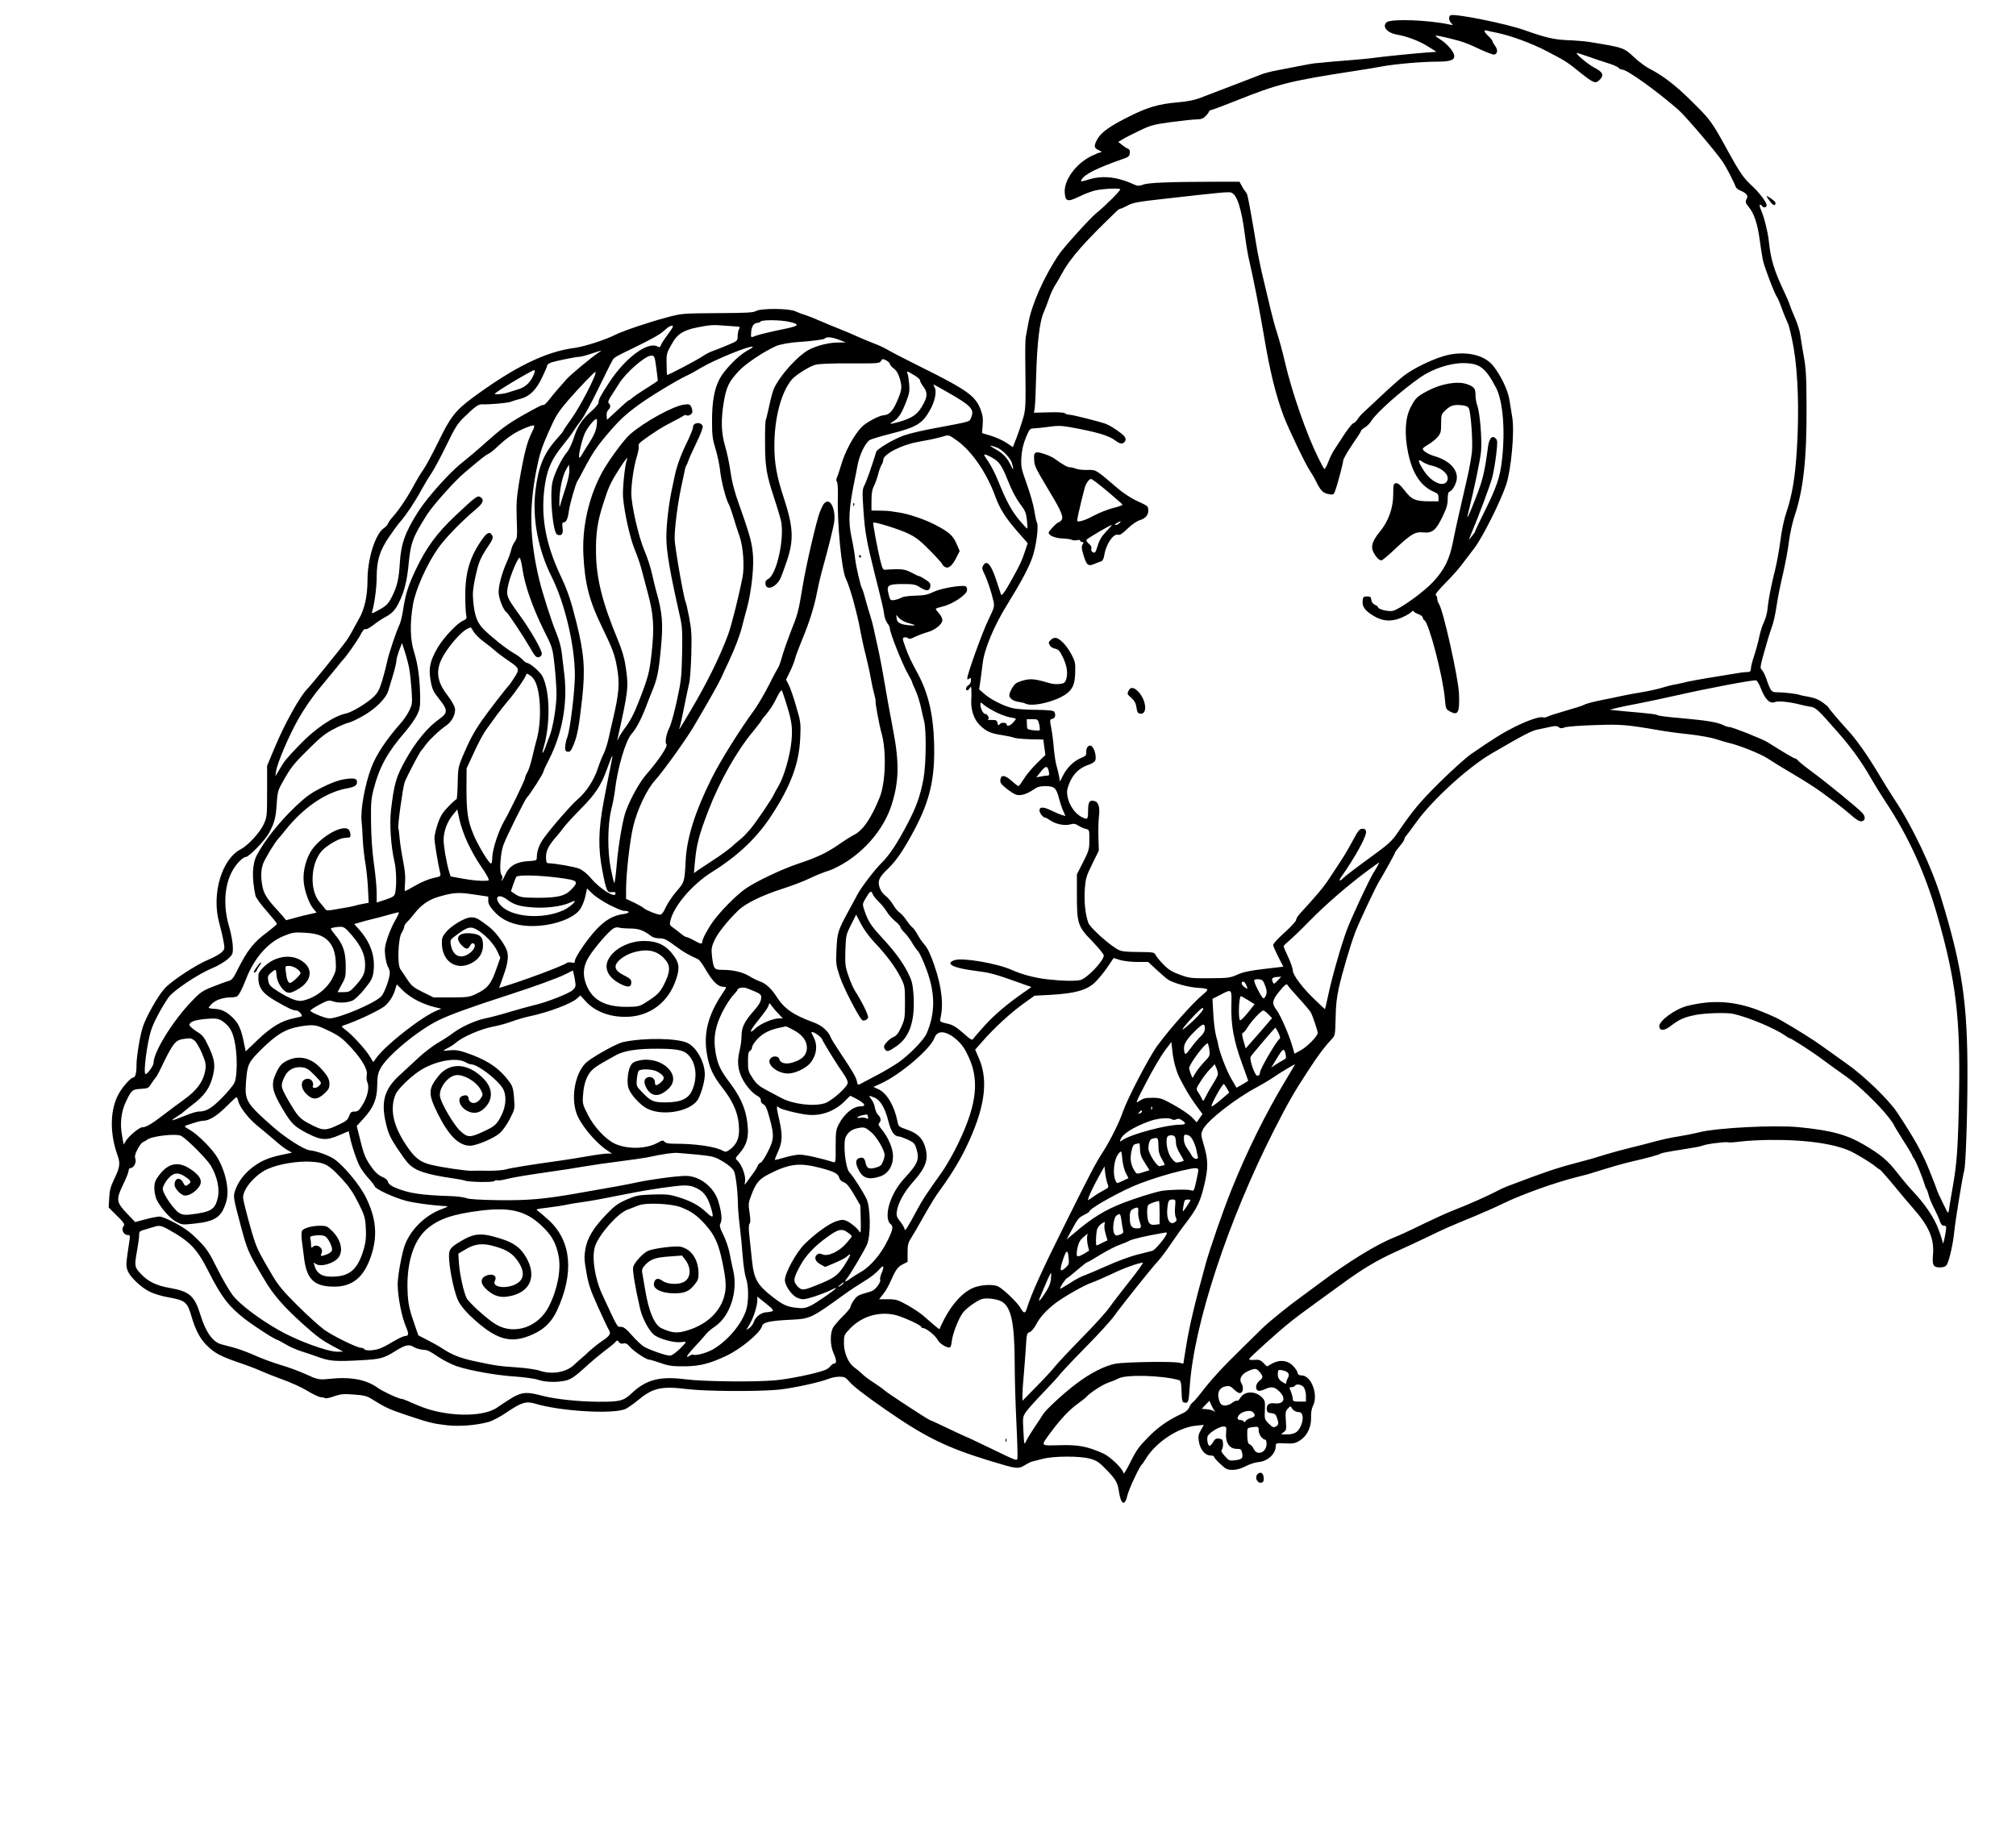 <?xml version="1.0" encoding="UTF-8" standalone="yes"?>
<svg version="1.0" xmlns="http://www.w3.org/2000/svg" width="1536" height="1399" viewBox="0 0 1536 1399" preserveAspectRatio="xMidYMid meet">
  <g transform="translate(0,1399) scale(0.1,-0.1)" fill="#000000" stroke="none">
    <path d="M11053 13874 c-18 -8 -16 -40 4 -60 17 -17 16 -17 -17 -10 -159 34
-441 44 -474 17 -39 -32 2 -82 79 -95 76 -13 170 -49 235 -90 l65 -41 -45 -3
c-84 -5 -365 -33 -425 -42 -33 -5 -125 -14 -205 -20 -80 -6 -158 -13 -175 -15
-16 -2 -46 -5 -65 -6 -19 -1 -75 -11 -125 -21 -49 -10 -126 -25 -170 -33 -45
-8 -103 -23 -130 -34 -92 -36 -240 -93 -320 -123 -44 -17 -108 -42 -143 -55
-42 -16 -100 -27 -170 -33 -147 -13 -226 -36 -372 -109 -145 -73 -209 -118
-239 -171 -29 -52 -27 -69 12 -85 17 -8 25 -14 16 -15 -9 0 -43 -14 -76 -30
-117 -59 -207 -182 -201 -277 5 -69 21 -74 110 -31 40 20 96 41 123 47 59 13
180 19 190 9 7 -6 -118 -131 -180 -180 -42 -32 -249 -261 -285 -314 -113 -166
-210 -384 -235 -526 -8 -46 -17 -94 -20 -108 -3 -14 -5 -108 -3 -210 4 -332 3
-340 -21 -420 -12 -41 -34 -105 -48 -141 l-26 -66 -47 32 c-27 18 -80 42 -118
54 l-70 21 5 62 c4 48 0 76 -16 118 -39 103 -102 149 -461 327 -107 53 -215
109 -240 124 -25 15 -75 39 -111 52 -36 14 -92 37 -125 52 -32 15 -93 41 -134
57 -41 16 -109 44 -150 62 -41 18 -93 39 -115 46 -22 6 -56 19 -75 28 -48 23
-263 24 -300 2 -20 -12 -75 -15 -295 -16 -269 -2 -271 -2 -386 -33 -130 -34
-334 -103 -391 -132 -77 -39 -236 -90 -310 -100 -222 -28 -464 -148 -783 -384
-126 -94 -165 -145 -254 -329 -45 -92 -97 -188 -115 -214 -19 -26 -45 -69 -60
-97 -54 -102 -121 -205 -175 -265 -17 -19 -33 -42 -36 -52 -3 -9 -17 -23 -30
-32 -65 -43 -125 -233 -125 -395 0 -123 -23 -225 -66 -298 -15 -27 -38 -68
-51 -93 -13 -25 -34 -59 -47 -76 -41 -58 -270 -339 -291 -359 -57 -55 -175
-267 -252 -451 l-58 -139 0 -195 c0 -191 -1 -196 -27 -253 -29 -62 -121 -161
-172 -187 -147 -74 -227 -345 -165 -565 10 -38 25 -98 31 -132 11 -60 11 -64
-11 -87 -13 -14 -58 -39 -100 -57 -96 -39 -283 -162 -336 -220 -52 -56 -148
-228 -169 -300 -22 -74 -46 -222 -46 -284 0 -62 -9 -95 -24 -95 -18 0 -80 -68
-109 -120 -69 -119 -73 -300 -13 -469 24 -64 20 -94 -21 -179 -30 -62 -38 -91
-41 -150 l-4 -73 43 -43 c77 -75 83 -84 69 -101 -18 -22 2 -65 31 -65 19 0 21
-4 16 -38 -28 -187 -28 -193 -16 -230 16 -49 104 -134 173 -166 31 -15 91 -33
133 -40 137 -25 149 -34 183 -150 29 -99 64 -166 113 -215 58 -59 104 -84 237
-130 63 -21 142 -51 175 -66 33 -15 109 -45 169 -67 60 -21 143 -59 185 -84
41 -25 88 -48 103 -50 16 -1 32 -5 37 -8 5 -3 35 3 67 15 50 17 73 19 151 13
81 -6 99 -11 145 -40 94 -59 122 -72 259 -118 174 -58 197 -63 304 -76 97 -11
229 0 320 26 28 8 90 41 138 74 109 74 146 85 213 65 189 -58 590 -82 687 -42
18 8 60 37 94 65 118 98 180 112 384 87 138 -16 505 -19 679 -5 106 9 329 57
396 85 20 8 56 15 79 15 36 0 48 -5 69 -30 34 -41 118 -106 283 -221 300 -208
462 -288 788 -388 213 -65 220 -66 272 -36 24 15 51 28 61 30 9 2 44 10 76 19
84 22 284 23 362 1 50 -14 69 -27 122 -82 73 -75 88 -101 97 -168 15 -99 45
-115 64 -32 10 47 93 224 110 237 4 3 18 23 31 45 77 126 246 238 383 252 l59
6 -22 -39 c-19 -33 -22 -48 -16 -87 9 -60 47 -107 87 -107 16 0 29 -5 29 -10
0 -6 21 -31 48 -55 41 -39 52 -45 93 -45 31 0 63 9 100 28 30 16 72 29 94 31
72 5 135 62 135 123 0 22 3 23 72 20 66 -3 77 0 115 24 54 36 85 103 82 177
-1 33 4 64 14 84 44 84 -12 233 -87 233 -19 0 -27 6 -32 25 -3 14 -22 38 -40
55 -43 37 -98 40 -154 9 l-37 -21 -27 27 c-23 23 -34 26 -70 23 -27 -2 -42 1
-39 7 7 14 208 196 297 268 39 33 138 107 219 165 82 59 165 119 185 134 154
114 274 186 416 250 61 27 170 78 241 112 133 65 166 79 365 161 63 26 160 69
215 96 145 70 398 160 555 199 47 12 99 25 115 31 155 48 233 71 310 89 114
26 207 51 220 61 6 4 75 17 155 29 79 12 151 25 160 30 22 12 179 32 196 26 8
-3 51 0 97 6 45 6 143 11 216 12 298 3 530 -33 652 -102 70 -39 145 -87 163
-104 11 -10 23 -18 27 -18 3 0 54 -57 112 -127 58 -71 121 -145 139 -165 125
-140 167 -238 155 -363 -7 -77 5 -95 60 -92 29 2 40 8 49 27 19 39 45 158 54
250 8 80 64 425 75 459 12 40 25 420 25 727 1 552 -40 827 -201 1354 -71 233
-220 547 -359 755 -26 39 -82 129 -124 200 -81 135 -163 251 -227 320 -65 71
-149 170 -149 176 0 3 -20 20 -45 38 -31 22 -64 35 -107 42 -34 6 -64 12 -67
14 -12 7 -117 20 -164 20 -52 0 -54 2 -92 110 -10 28 -25 56 -33 62 -13 11
-11 27 18 130 18 65 41 143 52 173 23 63 32 105 48 210 6 41 26 140 45 220 18
80 39 190 45 245 7 55 25 139 41 188 69 204 95 436 93 847 -1 220 -4 284 -22
380 -11 63 -23 138 -27 165 -4 28 -22 84 -40 125 -18 41 -36 86 -40 100 -4 14
-20 52 -36 85 -83 175 -108 257 -123 403 -8 70 -35 178 -60 235 -9 20 -12 37
-7 37 6 0 13 -4 16 -10 10 -16 35 -12 35 6 0 24 -60 102 -120 156 -53 48 -89
100 -170 248 -132 240 -133 242 -284 391 -117 117 -219 195 -316 244 -30 15
-84 55 -120 89 -79 74 -80 74 -345 117 -33 5 -105 11 -161 13 -103 4 -168 19
-334 78 -140 49 -525 126 -557 112z m353 -134 c103 -21 264 -80 377 -139 144
-75 153 -80 252 -160 108 -86 119 -90 151 -61 37 36 28 60 -36 93 -46 23 -145
105 -137 113 2 2 39 -10 82 -25 44 -16 112 -39 152 -51 40 -12 77 -28 84 -36
6 -8 19 -14 28 -14 37 0 262 -161 429 -307 54 -48 279 -311 339 -398 22 -32
87 -157 97 -188 3 -9 18 -22 33 -28 45 -17 64 -39 53 -60 -14 -26 -13 -34 14
-67 39 -45 66 -125 82 -241 8 -58 19 -131 25 -161 11 -54 91 -263 109 -285 5
-6 21 -44 36 -85 14 -41 35 -91 45 -111 10 -20 30 -105 45 -190 33 -191 43
-485 24 -779 -13 -210 -36 -346 -81 -479 -17 -49 -35 -137 -44 -210 -9 -69
-27 -169 -40 -221 -31 -123 -52 -231 -58 -300 -3 -30 -15 -74 -26 -97 -12 -23
-28 -73 -36 -110 -7 -37 -25 -103 -39 -146 -15 -43 -26 -89 -26 -102 0 -20 -5
-25 -27 -26 -16 0 -37 -2 -48 -4 -192 -30 -361 -59 -405 -69 -30 -8 -73 -17
-95 -21 -22 -3 -69 -15 -104 -26 -36 -11 -106 -26 -155 -34 -50 -8 -120 -21
-156 -29 -36 -8 -92 -20 -125 -26 -85 -17 -137 -30 -159 -42 -10 -6 -73 -25
-138 -44 -66 -19 -128 -39 -139 -45 -11 -6 -27 -8 -34 -5 -23 8 -112 -22 -215
-73 -88 -44 -158 -87 -332 -207 -37 -25 -143 -121 -236 -212 -156 -155 -205
-213 -329 -395 -40 -58 -69 -84 -217 -191 -95 -69 -180 -134 -190 -145 -28
-30 -40 -26 -17 7 110 157 194 311 189 346 -2 15 -10 21 -28 21 -21 0 -32 -13
-73 -90 -26 -49 -67 -119 -91 -155 -24 -36 -64 -96 -89 -135 -38 -60 -103
-137 -225 -269 -15 -17 -27 -37 -27 -46 0 -9 -39 -52 -87 -95 -49 -44 -88 -86
-88 -95 0 -8 18 -49 39 -91 l39 -75 -145 -17 c-110 -13 -159 -23 -204 -43 -56
-25 -70 -27 -212 -28 -143 -1 -157 1 -228 27 -58 21 -87 39 -123 76 -27 27
-53 59 -60 72 -11 23 -16 24 -131 25 -83 0 -129 4 -150 15 -64 30 -218 168
-233 207 -23 63 -33 162 -27 253 6 86 11 103 57 196 l50 102 -3 98 c-2 54 0
127 4 163 9 75 -5 113 -42 118 -32 5 -41 -12 -41 -80 0 -62 -5 -66 -48 -44
-64 33 -112 117 -112 193 0 20 13 60 30 92 31 58 73 93 138 115 20 7 40 19 45
28 12 18 2 78 -18 104 -20 28 -50 7 -49 -34 2 -27 -3 -33 -36 -46 -55 -22
-107 -71 -138 -130 l-26 -51 -8 45 c-5 25 -14 60 -19 78 -6 19 -15 77 -20 130
-4 54 -13 121 -19 151 -13 70 -13 68 10 74 20 5 26 32 12 54 -5 8 -46 13 -127
14 -66 0 -145 5 -175 10 -65 10 -180 66 -232 113 l-38 33 11 74 c5 41 13 97
16 124 12 108 86 286 188 450 103 167 160 273 189 353 30 84 52 243 36 271 -5
10 -14 52 -20 92 -6 41 -32 131 -57 201 -43 120 -45 132 -41 205 4 54 14 100
34 148 28 67 30 70 64 71 19 1 70 6 113 12 62 9 93 9 160 -3 200 -36 293 -63
344 -101 36 -28 56 -30 72 -10 9 11 10 20 1 36 -12 22 -101 83 -147 101 -47
17 -252 69 -276 69 -13 0 -28 5 -34 11 -6 6 -52 9 -122 7 l-113 -3 6 40 c3 22
8 137 11 255 7 238 26 402 57 470 11 25 29 71 40 104 10 32 31 77 45 100 15
22 40 66 56 96 63 115 171 237 422 478 8 6 18 12 23 12 5 0 29 11 53 24 38 21
79 29 279 51 422 48 487 54 509 48 45 -12 80 -120 107 -331 8 -64 23 -153 34
-197 27 -113 75 -357 110 -563 46 -276 91 -455 151 -615 38 -99 167 -368 201
-417 13 -19 34 -55 46 -80 33 -68 53 -88 94 -95 35 -7 39 -5 49 21 16 40 60
203 63 235 2 14 33 69 69 121 37 53 67 100 67 105 0 5 13 16 29 26 16 9 39 32
50 51 39 62 225 228 373 331 92 64 227 109 328 108 125 -1 168 -34 249 -189
53 -103 71 -333 43 -562 -15 -124 -42 -200 -133 -383 -38 -76 -69 -142 -69
-146 0 -5 -11 -21 -25 -38 l-25 -30 14 35 c57 134 151 385 166 444 10 39 23
118 30 175 10 92 10 106 -4 120 -28 27 -50 2 -59 -65 -26 -194 -39 -249 -92
-385 -55 -142 -75 -182 -60 -124 47 189 94 415 99 475 8 91 -8 291 -28 348 -8
23 -15 59 -14 82 0 49 -11 64 -66 83 -73 25 -198 3 -304 -54 -76 -41 -89 -54
-125 -124 -42 -82 -48 -205 -18 -349 34 -159 98 -253 201 -296 24 -10 30 -19
30 -41 l0 -29 -67 0 c-108 0 -137 12 -190 81 -34 44 -52 59 -67 57 -19 -3 -21
-10 -21 -88 -1 -104 -37 -203 -103 -283 -56 -68 -70 -113 -48 -154 19 -38 43
-63 61 -63 7 0 52 37 100 83 127 119 156 136 219 130 68 -7 97 16 147 121 30
61 39 92 39 132 0 37 4 54 15 58 24 9 55 68 55 106 0 71 -63 132 -170 164 -50
15 -90 40 -90 57 0 4 20 19 44 33 24 14 56 40 70 57 23 27 26 40 26 101 0 68
2 72 34 103 39 36 61 43 124 37 29 -3 46 -10 53 -23 15 -30 31 -245 24 -329
-4 -41 -20 -133 -37 -205 -72 -311 -88 -386 -107 -480 -26 -135 -66 -217 -153
-310 -74 -79 -254 -208 -307 -220 -31 -7 -111 12 -111 27 0 5 -11 13 -24 20
-16 6 -26 21 -28 37 -2 22 -8 26 -33 26 -27 0 -30 -4 -33 -33 -4 -44 15 -72
77 -111 68 -44 136 -51 211 -21 30 12 65 31 78 42 12 12 22 17 22 12 0 -6 16
-16 35 -23 19 -7 35 -19 35 -26 0 -8 6 -18 13 -22 35 -21 141 -430 155 -594 7
-80 8 -83 39 -100 62 -35 75 -9 69 136 -5 119 -119 632 -152 682 -8 12 -14 31
-14 42 0 11 -5 23 -11 27 -7 4 23 40 75 93 47 47 102 109 123 138 21 28 64 85
95 125 63 81 202 359 244 486 38 116 64 402 46 511 -6 36 -16 98 -22 136 -12
73 -65 184 -124 258 -63 79 -194 112 -336 84 -94 -19 -265 -98 -345 -161 -33
-26 -109 -93 -170 -151 -60 -57 -122 -114 -136 -127 -15 -13 -34 -35 -44 -50
-9 -15 -24 -30 -33 -33 -10 -2 -41 -42 -71 -87 -30 -46 -64 -99 -77 -118 -13
-19 -33 -61 -45 -93 -12 -32 -26 -54 -30 -50 -4 4 -25 44 -47 88 -88 178 -200
499 -253 730 -17 72 -43 168 -58 215 -16 47 -38 130 -51 185 -13 55 -38 161
-56 235 -18 74 -43 194 -54 265 -22 137 -58 338 -66 367 -3 10 -11 24 -17 31
-7 7 -19 26 -27 42 l-16 30 -199 0 c-340 -1 -497 -7 -535 -22 -23 -9 -41 -11
-55 -5 -140 65 -252 78 -364 43 -54 -17 -60 -17 -52 -2 24 43 116 90 326 163
32 11 41 19 43 41 2 19 -2 29 -15 34 -10 3 -30 17 -45 29 l-28 23 33 19 c17
11 75 41 128 66 87 42 108 47 245 66 82 11 168 20 192 20 32 0 49 6 67 25 14
13 25 28 25 33 0 6 12 13 26 16 15 4 95 34 178 67 324 130 413 152 913 229 67
10 160 25 205 34 98 18 306 36 418 36 96 0 130 11 130 42 0 31 -53 94 -109
129 -53 34 -48 35 63 9 107 -26 142 -38 251 -90 49 -22 94 -39 102 -36 24 10
26 37 4 66 -11 16 -21 33 -21 38 0 4 -13 21 -30 37 -36 34 -39 50 -7 41 12 -4
45 -11 73 -16z m-5394 -2202 c81 -18 78 -30 -15 -50 -126 -26 -210 -46 -240
-57 -38 -15 -37 -16 -34 28 3 44 21 71 48 71 10 0 21 5 24 10 9 14 152 13 217
-2z m-384 -37 c9 -1 10 -6 2 -20 -5 -11 -10 -35 -10 -54 0 -34 -2 -36 -77 -67
-43 -18 -95 -39 -116 -46 -21 -8 -52 -23 -68 -35 -36 -26 -271 -150 -276 -146
-2 2 -4 39 -4 83 -2 79 -1 84 47 166 37 64 85 93 186 113 100 20 121 21 218
13 47 -3 91 -7 98 -7z m-538 -57 c-27 -36 -52 -74 -55 -85 -5 -15 -10 -17 -26
-9 -74 40 -245 -87 -366 -272 -67 -102 -83 -132 -83 -156 0 -10 -25 -40 -56
-67 -70 -60 -105 -114 -134 -207 -13 -40 -36 -88 -52 -106 -38 -45 -92 -155
-108 -221 -24 -101 2 -392 36 -405 32 -12 47 5 40 51 -4 34 -2 43 9 43 19 0
31 25 39 85 7 54 53 214 66 230 4 6 27 46 49 90 62 118 98 172 179 267 86 102
134 147 236 222 82 61 302 194 369 224 23 10 73 38 111 61 102 61 377 173 392
158 2 -2 -18 -16 -46 -31 -66 -36 -171 -144 -208 -214 -40 -77 -57 -172 -57
-322 0 -107 4 -137 27 -212 15 -49 30 -121 34 -160 7 -76 46 -229 68 -263 6
-11 22 -56 35 -100 13 -44 34 -109 47 -145 26 -75 37 -225 22 -305 -26 -135
-84 -369 -110 -439 -59 -162 -164 -375 -287 -582 -88 -148 -93 -156 -82 -124
5 14 21 86 35 160 15 74 32 153 37 175 6 22 13 119 16 215 4 152 2 189 -16
284 -12 59 -23 112 -26 115 -14 24 -85 428 -85 487 0 86 24 272 51 396 11 51
23 107 26 123 3 17 9 35 13 40 4 6 11 21 15 35 4 14 32 75 61 136 31 62 52
118 48 127 -13 35 -74 29 -74 -8 0 -12 -18 -57 -39 -101 -50 -100 -84 -192
-100 -269 -7 -33 -17 -78 -21 -100 -25 -113 -43 -272 -43 -370 0 -108 27 -263
103 -600 18 -78 20 -115 17 -285 -4 -178 -7 -209 -40 -360 -20 -91 -45 -182
-56 -203 -25 -48 -37 -115 -23 -129 13 -13 -65 -128 -152 -227 -51 -58 -118
-177 -156 -277 -25 -64 -59 -265 -71 -409 -7 -86 -16 -150 -19 -143 -4 7 -16
56 -26 108 -27 133 -25 334 3 450 12 47 24 112 28 145 20 175 82 384 128 434
33 36 73 112 109 206 17 44 36 94 43 110 42 101 52 145 70 331 19 193 12 276
-36 442 -6 20 -19 76 -30 124 -10 48 -37 132 -60 185 -44 103 -99 345 -99 433
0 79 20 212 41 277 11 35 18 71 15 81 -4 13 3 25 26 42 82 61 159 110 228 144
41 21 80 42 87 48 7 5 16 7 22 4 13 -8 38 3 45 20 3 8 0 26 -6 40 -11 24 -16
26 -55 21 -80 -9 -297 -127 -410 -224 -49 -41 -172 -210 -220 -300 -99 -187
-149 -412 -138 -623 11 -218 45 -350 141 -546 82 -170 97 -210 114 -304 23
-124 17 -203 -31 -405 -10 -44 -26 -111 -34 -150 -9 -38 -25 -87 -35 -107 -11
-20 -31 -71 -45 -113 -31 -93 -88 -179 -155 -237 -50 -43 -195 -209 -257 -295
-34 -46 -53 -99 -53 -144 0 -26 -2 -27 -69 -31 -87 -5 -143 -38 -172 -104 -18
-41 -36 -63 -23 -29 4 8 1 22 -6 30 -17 20 -7 163 15 225 21 60 166 352 181
365 18 15 124 181 124 194 0 6 20 50 45 98 99 196 140 423 115 640 -6 54 -15
130 -20 169 -5 44 -22 105 -45 160 -33 79 -102 296 -126 394 -73 306 -80 538
-23 835 23 118 41 175 91 288 57 129 73 155 152 247 78 90 203 221 208 216 13
-13 -113 -259 -184 -358 -35 -48 -63 -90 -63 -94 0 -3 -23 -31 -51 -62 -98
-111 -138 -210 -160 -395 -24 -208 21 -447 124 -652 101 -203 176 -521 177
-749 0 -120 -36 -415 -57 -471 -9 -22 -16 -56 -17 -75 -1 -29 3 -36 20 -38 18
-3 26 8 47 60 27 69 38 131 62 341 25 228 16 345 -44 587 -43 171 -66 238
-122 357 -119 254 -154 473 -114 709 19 110 55 186 135 283 33 41 70 90 82
110 12 20 37 55 56 79 18 23 74 124 123 225 49 100 93 189 97 197 5 8 13 24
19 35 10 20 23 28 148 88 146 71 211 107 242 135 18 17 38 32 45 35 36 15 33
1 -12 -59z m1305 -44 l50 -19 -60 -1 c-85 0 -200 -34 -254 -75 -92 -67 -203
-200 -237 -282 -8 -19 -23 -77 -34 -129 -11 -53 -23 -100 -26 -106 -3 -5 -6
-83 -5 -172 0 -184 11 -245 71 -426 21 -63 44 -140 51 -171 27 -131 -33 -405
-97 -440 -18 -9 -24 -20 -22 -38 6 -54 77 -29 113 39 7 14 29 73 49 132 56
165 51 261 -24 490 -52 157 -70 258 -70 392 0 213 53 411 134 505 31 36 134
100 180 112 25 7 127 11 263 10 210 -1 224 0 235 18 11 18 14 18 40 5 15 -8
28 -20 28 -27 0 -7 13 -23 30 -35 21 -16 34 -39 46 -78 19 -66 16 -88 -26
-182 -31 -68 -56 -93 -97 -96 -34 -2 -130 -53 -165 -87 -61 -61 -133 -194
-163 -304 -10 -33 -22 -70 -28 -82 -6 -15 -7 -27 0 -35 5 -7 8 -53 7 -103 -7
-208 28 -571 61 -635 13 -24 38 -100 56 -165 29 -110 41 -159 54 -231 8 -45
26 -128 41 -185 14 -57 32 -138 39 -179 7 -41 19 -95 26 -120 7 -25 12 -49 10
-53 -3 -14 29 -186 45 -242 39 -134 32 -379 -14 -492 -64 -158 -127 -250 -194
-284 -20 -10 -75 -44 -120 -76 -96 -65 -163 -96 -303 -143 -131 -44 -329 -138
-408 -194 -71 -51 -185 -166 -243 -246 -41 -56 -84 -137 -84 -158 0 -18 -14
-15 -64 13 -25 14 -50 25 -57 25 -6 0 -26 12 -44 28 -18 15 -45 35 -59 45 -21
14 -25 24 -20 45 25 117 168 284 324 381 192 120 337 257 447 426 147 224 211
395 220 590 5 116 4 124 -31 242 -19 68 -45 141 -56 163 l-21 41 30 62 c17 34
35 80 40 103 6 22 31 88 55 146 52 125 91 249 111 355 8 43 24 112 35 153 50
179 90 339 96 385 11 88 -25 173 -64 149 -17 -11 -21 -18 -45 -74 -24 -58
-105 -404 -132 -570 -32 -193 -36 -209 -92 -348 -24 -62 -53 -145 -64 -184
-11 -40 -24 -77 -29 -83 -5 -7 -38 -67 -72 -136 -35 -68 -85 -153 -111 -189
-110 -150 -258 -386 -325 -521 -125 -250 -190 -454 -198 -629 -8 -158 -9 -163
-70 -232 -30 -35 -66 -89 -81 -120 -15 -35 -32 -58 -42 -58 -24 0 -104 32
-126 50 -11 10 -46 29 -77 44 l-58 27 0 67 c0 128 30 387 56 491 32 128 103
277 165 345 62 69 229 301 292 406 102 173 189 325 212 375 12 27 38 84 58
125 51 112 84 197 102 270 9 36 25 97 36 135 31 116 51 282 47 385 -5 102 -20
162 -110 414 -34 96 -53 171 -63 245 -8 58 -26 144 -40 190 -30 102 -33 199
-11 334 20 119 38 157 116 241 54 57 191 148 285 190 28 12 111 27 170 30 97
6 196 19 201 27 9 15 56 10 109 -11z m-1829 -93 c-53 -34 -216 -169 -251 -208
-69 -78 -99 -113 -133 -157 -19 -23 -37 -40 -40 -38 -8 4 -35 -9 -149 -73
-123 -70 -166 -101 -291 -212 -64 -58 -144 -125 -177 -151 -92 -70 -267 -265
-337 -374 -102 -160 -133 -247 -142 -398 -7 -116 -19 -169 -56 -245 -31 -63
-44 -77 -113 -114 -42 -23 -47 -24 -42 -8 18 58 35 185 35 264 0 127 23 201
95 307 32 47 70 99 85 115 42 47 113 153 160 241 24 43 58 100 76 126 18 26
69 120 113 210 68 141 87 171 138 220 81 79 108 98 135 97 60 -2 196 10 218
19 14 6 47 16 75 23 70 18 120 67 166 164 21 44 39 85 39 92 0 6 15 16 33 22
43 13 180 41 209 42 13 0 55 11 93 24 82 27 86 28 61 12z m434 -119 c7 -51 12
-95 12 -98 -1 -3 -42 -31 -92 -62 -50 -31 -97 -64 -106 -73 -8 -8 -19 -15 -23
-15 -4 0 -43 -34 -86 -75 l-80 -74 -3 30 c-2 17 3 36 12 45 19 18 20 36 4 52
-8 8 -2 24 24 64 19 29 44 67 54 84 50 83 200 214 245 214 25 0 27 -3 39 -92z
m-930 -44 c-25 -64 -63 -103 -120 -120 -30 -9 -66 -20 -80 -25 -32 -11 -100
-18 -100 -10 1 12 281 180 302 181 4 0 3 -12 -2 -26z m2897 -14 c24 -14 43
-31 43 -39 0 -8 11 -29 25 -47 30 -39 32 -72 5 -123 -43 -86 -84 -116 -195
-147 -68 -19 -76 -17 -37 6 39 24 63 62 98 154 22 56 26 79 21 130 -3 33 -8
69 -13 80 -8 21 -5 21 53 -14z m260 -133 c172 -98 198 -127 173 -186 -15 -37
13 -29 -295 -87 -77 -14 -174 -37 -215 -51 -77 -27 -208 -103 -214 -126 -27
-90 -72 -220 -88 -251 -19 -37 -19 -47 -9 -200 12 -165 22 -223 85 -476 59
-235 68 -273 73 -315 3 -22 14 -51 24 -64 11 -13 19 -31 19 -40 0 -32 93 -267
136 -343 19 -33 34 -63 34 -67 0 -4 9 -27 21 -51 19 -39 41 -111 53 -172 2
-12 10 -45 17 -73 18 -73 15 -331 -5 -440 -25 -130 -51 -205 -117 -333 -81
-156 -142 -248 -202 -307 -48 -46 -154 -185 -182 -237 -6 -13 -39 -72 -72
-133 -79 -146 -84 -161 -90 -291 -5 -106 -4 -117 26 -207 26 -79 139 -299 169
-329 11 -11 39 0 46 18 6 14 -50 128 -100 204 -12 19 -35 70 -49 113 -25 70
-27 89 -24 195 4 113 5 120 43 195 l39 78 36 -70 c21 -40 64 -100 102 -140 90
-94 163 -192 202 -271 31 -62 32 -69 32 -190 0 -116 -2 -129 -29 -187 -20 -45
-36 -65 -57 -74 -16 -6 -41 -25 -54 -41 -20 -23 -23 -33 -15 -49 15 -27 27
-24 90 19 104 71 145 201 129 407 -6 73 -13 98 -44 158 -44 85 -102 162 -204
272 -76 83 -98 117 -125 198 -16 48 -16 49 10 93 33 56 42 61 53 31 5 -13 26
-39 46 -58 20 -19 47 -52 61 -75 13 -22 42 -55 64 -73 22 -17 40 -38 40 -45 0
-7 14 -25 30 -41 17 -16 42 -50 57 -75 14 -25 36 -56 49 -70 12 -14 41 -77 64
-140 67 -183 66 -330 0 -485 -22 -49 -126 -157 -211 -218 -35 -25 -107 -67
-159 -95 -52 -27 -108 -57 -125 -66 -30 -16 -30 -16 -36 13 -7 34 -32 77 -122
211 -37 55 -72 111 -77 124 -18 49 -69 93 -132 116 -153 55 -224 105 -281 195
-37 59 -83 102 -125 116 -20 7 -58 25 -83 41 -51 31 -123 48 -206 48 -62 0
-67 7 -79 108 -5 52 -3 68 20 118 25 55 98 146 181 227 54 53 183 116 340 166
72 23 166 59 210 81 44 21 107 46 140 56 33 10 98 44 145 75 157 105 279 260
332 423 57 177 61 320 14 566 -26 134 -47 253 -86 478 -12 64 -28 146 -37 182
-8 36 -20 88 -25 115 -6 28 -17 70 -25 95 -8 25 -25 81 -37 125 -11 44 -24 85
-28 90 -12 19 -46 169 -53 230 -3 33 -15 105 -27 159 -27 129 -21 221 26 451
4 17 13 62 20 102 15 78 58 167 91 189 12 8 82 29 157 48 202 51 245 77 304
182 38 68 52 139 35 173 -7 11 -10 21 -8 21 3 0 54 -28 114 -63z m-2682 -256
c-5 -35 -21 -72 -54 -123 -26 -40 -53 -84 -60 -96 -7 -13 -15 -22 -17 -19 -10
9 18 130 41 184 23 50 81 120 92 109 3 -3 2 -27 -2 -55z m-475 -1 c0 -6 -7
-24 -15 -39 -39 -76 -62 -166 -99 -382 -20 -122 -23 -165 -19 -286 5 -130 4
-144 -14 -170 -12 -15 -24 -43 -28 -62 -4 -18 -18 -59 -32 -90 -37 -81 -64
-179 -64 -232 -1 -44 36 -139 60 -154 13 -8 129 -183 181 -273 34 -60 46 -73
63 -70 14 2 23 11 25 25 4 26 -86 182 -174 303 -95 130 -100 143 -81 226 17
75 72 204 86 204 5 0 15 -39 22 -87 17 -121 77 -291 159 -458 70 -140 70 -140
85 -273 8 -74 15 -174 15 -222 0 -90 -27 -257 -53 -320 -7 -19 -22 -57 -31
-83 -20 -54 -31 -59 -15 -6 54 184 50 434 -9 548 -18 33 -94 99 -118 100 -6 1
-21 12 -34 26 -13 14 -43 36 -67 49 -54 31 -163 117 -225 178 -53 53 -73 106
-83 223 -5 53 -1 94 15 170 27 122 37 148 95 236 39 57 44 72 35 89 -16 31
-37 24 -71 -22 -97 -135 -134 -254 -134 -433 0 -66 3 -134 7 -150 6 -28 3 -32
-25 -45 -44 -19 -146 -127 -190 -201 -58 -98 -72 -157 -58 -242 13 -81 19 -93
79 -169 54 -69 52 -93 -11 -137 -87 -61 -178 -170 -254 -306 -76 -136 -89
-182 -114 -387 -12 -106 -1 -275 26 -391 15 -62 18 -188 6 -240 -5 -25 -15
-32 -73 -52 l-68 -22 0 73 c0 41 -9 140 -21 222 -13 94 -21 208 -22 317 -2
150 1 180 22 260 42 161 106 277 236 426 35 41 76 98 91 128 23 47 26 65 25
145 -2 134 -17 246 -46 337 -30 96 -33 215 -9 360 19 115 107 312 193 433 56
79 176 202 284 293 59 49 69 75 36 96 -21 13 -37 1 -190 -143 -141 -133 -221
-242 -301 -410 -59 -125 -78 -184 -98 -315 -6 -38 -17 -83 -24 -100 -27 -56
-85 -230 -96 -285 -6 -30 -23 -95 -37 -143 -22 -72 -34 -96 -68 -128 -47 -46
-167 -118 -210 -126 -89 -17 -237 -117 -350 -236 -109 -114 -116 -122 -155
-189 l-32 -53 5 36 c9 64 96 269 169 398 44 78 105 168 162 236 51 61 110 133
132 160 21 28 42 52 45 55 19 16 113 149 135 192 16 32 30 48 39 44 8 -3 35
12 62 33 26 21 66 47 88 59 48 24 76 53 103 108 42 83 64 169 76 303 15 156
32 201 141 372 46 71 206 251 283 316 127 108 165 138 184 145 11 5 44 31 73
59 75 71 139 112 225 145 44 16 50 16 50 4z m3223 -108 c112 -81 225 -245 290
-424 34 -95 80 -166 170 -269 l77 -88 -21 -63 c-23 -70 -37 -100 -94 -203 -57
-104 -83 -141 -89 -124 -2 8 -18 57 -36 110 -39 120 -74 158 -100 108 -9 -16
-7 -28 8 -57 22 -43 57 -147 71 -211 9 -42 7 -50 -39 -145 -46 -95 -160 -412
-160 -444 0 -11 3 -12 14 -3 11 9 14 6 14 -14 0 -15 -8 -30 -19 -36 -20 -10
-26 -39 -9 -39 5 0 14 8 19 18 9 14 11 11 12 -18 1 -19 1 -54 -1 -78 -3 -71
21 -143 62 -184 50 -50 83 -66 170 -79 40 -6 82 -15 93 -20 11 -5 66 -10 122
-12 l102 -2 8 -59 8 -59 -63 -61 c-35 -34 -80 -87 -99 -118 -20 -32 -39 -58
-43 -58 -4 0 -28 18 -53 41 -52 45 -80 48 -85 7 -3 -22 6 -34 47 -67 28 -22
61 -43 72 -46 32 -11 80 3 128 35 36 25 54 30 100 30 65 -1 80 -15 100 -95 7
-27 21 -69 31 -92 l18 -41 -27 8 c-15 4 -52 20 -83 35 -59 29 -88 28 -88 -1 0
-19 28 -54 43 -54 5 0 21 -9 36 -19 41 -30 112 -45 154 -33 28 8 40 6 63 -9
16 -10 41 -21 56 -25 28 -6 28 -7 28 -82 0 -72 -3 -83 -47 -170 l-48 -94 0
-151 c0 -225 6 -245 116 -358 49 -51 89 -100 89 -109 0 -41 -126 -173 -177
-187 -38 -10 -140 -8 -253 5 -93 10 -195 37 -275 73 -111 49 -373 94 -432 73
-75 -26 -15 -59 149 -80 123 -16 151 -23 333 -88 55 -20 101 -36 103 -36 2 0
-27 -21 -65 -47 -119 -83 -216 -165 -291 -248 -40 -44 -78 -88 -85 -98 -11
-16 -18 -12 -79 42 -55 48 -78 62 -123 72 -49 11 -56 15 -51 33 27 109 12 244
-45 410 -29 85 -52 132 -75 158 -18 20 -42 55 -53 77 -12 22 -29 46 -38 53
-10 7 -30 32 -46 55 -15 23 -38 50 -52 59 -13 8 -36 35 -50 60 -14 24 -40 55
-59 69 -20 15 -37 40 -45 65 -15 50 -3 76 68 144 62 60 119 144 200 297 118
224 156 392 148 659 -6 215 -44 377 -123 525 -55 102 -67 127 -93 197 -26 71
-27 77 -11 81 10 3 23 0 29 -6 8 -8 23 -5 53 11 24 11 65 27 91 34 60 16 117
61 117 93 0 13 -11 36 -25 51 -14 15 -25 30 -25 34 0 4 24 12 53 19 72 16 181
88 185 122 2 16 -3 29 -11 32 -29 11 -183 -15 -237 -40 -59 -27 -69 -29 -170
-33 -36 -1 -74 -8 -85 -15 -11 -7 -34 -14 -51 -17 -30 -4 -32 -2 -44 46 -17
67 -5 76 112 76 78 0 93 -3 129 -26 49 -31 73 -28 77 8 3 22 -4 32 -37 52 -22
15 -44 26 -48 26 -5 0 -31 12 -58 27 -40 21 -63 26 -115 26 -36 -1 -74 -3 -84
-4 -17 -3 -23 7 -39 71 -22 90 -58 282 -53 288 9 8 196 -50 265 -83 60 -29 92
-54 168 -131 51 -52 93 -99 93 -104 0 -5 9 -14 21 -21 27 -14 56 11 88 77 l23
45 -24 56 c-26 62 -59 91 -168 147 -76 39 -200 81 -270 91 -25 3 -54 8 -65 10
-11 2 -48 4 -82 4 l-63 1 0 75 c0 55 5 86 20 114 10 21 24 60 31 87 6 27 18
59 25 71 8 12 14 30 14 39 0 42 131 111 255 135 28 5 75 15 105 20 30 6 73 17
95 23 45 14 43 14 108 -32z m304 -53 c40 -15 102 -80 113 -117 15 -56 12 -62
-9 -17 -28 58 -59 91 -121 125 -50 28 -43 32 17 9z m-30 -81 c46 -28 66 -57
104 -150 40 -101 71 -159 114 -215 25 -33 34 -57 39 -104 4 -34 5 -63 3 -66
-3 -2 -30 27 -61 64 -60 72 -101 149 -162 301 -21 52 -55 118 -76 148 -35 50
-36 55 -16 49 13 -4 38 -16 55 -27z m-2792 -15 c-14 -37 -33 -222 -28 -279 9
-119 54 -318 90 -404 20 -47 44 -119 54 -160 11 -41 31 -118 45 -170 43 -157
50 -260 30 -444 -17 -159 -26 -194 -99 -381 -36 -94 -69 -156 -109 -207 -15
-20 -35 -51 -44 -70 -11 -24 -14 -26 -9 -8 83 371 86 394 61 555 -9 63 -28
127 -61 205 -116 280 -162 464 -164 660 -2 147 11 237 56 375 40 126 56 160
125 268 48 74 68 96 53 60z m6133 -41 c87 -20 142 -77 116 -120 -30 -48 -123
-3 -178 85 -45 71 -47 92 -8 64 16 -11 47 -24 70 -29z m-6597 -164 c-17 -51
-35 -109 -40 -128 -9 -33 -10 -31 -9 25 1 83 23 188 50 235 l23 40 3 -40 c2
-24 -9 -75 -27 -132z m2612 -1036 c57 -15 60 -21 10 -17 -72 6 -98 19 -101 51
l-4 29 24 -26 c13 -14 45 -31 71 -37z m-3313 -68 c12 -19 48 -54 79 -76 31
-23 69 -53 84 -67 15 -14 58 -46 94 -71 92 -62 94 -67 53 -131 -19 -30 -37
-56 -40 -59 -18 -16 -166 -208 -212 -275 -61 -89 -93 -150 -145 -273 -32 -78
-34 -92 -36 -203 -1 -65 -5 -119 -9 -119 -4 0 -32 -25 -62 -56 -42 -43 -60
-71 -80 -129 -14 -40 -26 -90 -26 -112 0 -32 27 -197 45 -270 4 -19 -1 -23
-52 -33 -33 -7 -92 -31 -135 -56 -42 -24 -79 -44 -82 -44 -3 0 -3 28 0 63 4
42 0 94 -14 162 -11 55 -23 133 -27 174 -3 41 -8 77 -10 81 -7 11 34 310 48
349 13 37 115 232 126 241 4 3 18 21 31 40 28 40 112 120 162 153 42 29 72 89
64 132 -4 17 -29 61 -56 96 -75 96 -90 176 -51 265 41 92 155 226 211 247 8 3
16 6 17 6 1 1 11 -15 23 -35z m-492 -279 c6 -33 14 -107 18 -165 6 -102 5
-108 -20 -159 -15 -29 -44 -72 -65 -94 -108 -122 -184 -237 -222 -336 -49
-130 -84 -323 -74 -411 3 -25 7 -88 9 -140 3 -52 12 -136 21 -185 8 -50 17
-137 19 -193 l5 -101 -37 -7 c-20 -3 -50 -10 -67 -15 -16 -5 -72 -16 -124 -24
-89 -16 -94 -16 -106 2 -7 10 -25 32 -39 48 -86 99 -67 324 34 409 51 42 118
78 153 81 18 2 35 3 40 4 13 2 7 48 -8 61 -51 42 -236 -71 -294 -180 -38 -71
-55 -157 -46 -229 9 -71 41 -158 73 -196 l24 -29 -53 -12 c-30 -6 -82 -19
-116 -29 l-63 -17 -24 29 c-13 15 -35 40 -48 54 -69 74 -96 117 -107 167 -15
71 -14 131 3 179 14 39 90 165 117 193 8 8 32 38 54 65 136 171 307 288 464
317 63 11 81 22 81 50 0 27 -23 32 -98 20 -45 -7 -101 -28 -170 -63 -83 -42
-120 -68 -198 -142 -124 -117 -242 -266 -298 -375 -35 -68 -38 -171 -10 -305
3 -16 41 -69 85 -118 43 -49 79 -94 79 -98 0 -5 -33 -33 -72 -63 -108 -79
-153 -137 -234 -299 -26 -52 -39 -68 -61 -73 -15 -4 -68 -23 -118 -43 -82 -32
-97 -42 -165 -113 -143 -148 -290 -386 -290 -469 0 -22 -51 -92 -62 -85 -17
11 12 232 42 330 19 61 77 171 133 253 36 52 225 179 335 224 40 16 91 47 115
67 41 37 42 40 41 96 -1 33 -13 101 -28 152 -47 157 -37 318 26 429 29 52 79
103 101 103 23 0 146 126 175 180 40 73 52 114 58 196 8 121 10 128 44 189 65
117 84 141 199 255 93 93 132 123 196 156 44 23 94 44 110 47 17 3 67 27 113
53 94 54 172 131 190 190 6 21 23 76 37 122 14 46 25 94 25 107 0 13 10 48 21
79 l22 56 22 -68 c12 -37 27 -94 33 -127z m943 -72 c59 -66 72 -324 24 -483
-7 -25 -21 -81 -31 -125 -10 -44 -26 -93 -36 -110 -10 -16 -18 -37 -18 -45 0
-13 -120 -261 -158 -325 -47 -82 -91 -220 -92 -287 0 -21 -4 -38 -9 -38 -15 0
-97 134 -133 220 -44 104 -54 172 -54 360 l1 145 58 125 c31 69 74 148 95 175
20 28 55 75 76 105 22 30 63 82 91 115 52 60 135 181 135 197 0 12 32 -6 51
-29z m9353 -73 c34 -90 70 -126 111 -109 24 9 99 2 175 -16 30 -8 72 -17 93
-20 42 -7 54 -17 210 -195 103 -117 180 -224 252 -350 27 -47 74 -123 105
-170 178 -267 306 -547 400 -874 142 -496 177 -781 166 -1366 -7 -402 -16
-526 -49 -710 -14 -80 -27 -158 -29 -175 -3 -27 -8 -20 -45 58 -24 48 -43 90
-43 93 0 3 -25 69 -56 146 -55 140 -119 255 -250 452 -62 95 -254 280 -384
371 -63 45 -146 104 -185 132 -68 50 -200 132 -320 201 -33 19 -114 54 -180
79 -180 66 -342 75 -530 28 -94 -24 -219 -116 -213 -158 5 -34 39 -32 88 6 66
50 99 65 186 83 77 15 239 20 293 8 117 -27 311 -109 393 -165 14 -11 28 -19
31 -19 13 0 179 -107 261 -169 50 -37 129 -94 175 -126 87 -60 254 -221 322
-311 22 -28 39 -53 39 -57 0 -3 32 -55 70 -116 39 -60 70 -113 70 -117 0 -4 6
-15 13 -23 13 -15 67 -148 82 -201 4 -14 11 -29 15 -35 4 -5 11 -25 15 -43 4
-18 21 -61 39 -95 18 -35 39 -80 45 -100 9 -26 18 -37 32 -37 18 0 20 -4 13
-47 -9 -62 -22 -105 -23 -79 -1 10 -15 56 -33 102 -32 87 -102 189 -193 286
-28 29 -82 93 -119 141 -74 95 -125 138 -250 212 -136 80 -250 111 -499 136
-184 18 -622 -4 -762 -39 -44 -11 -116 -25 -160 -32 -44 -6 -120 -23 -170 -36
-49 -14 -135 -36 -190 -49 -55 -13 -138 -36 -185 -50 -103 -32 -118 -37 -245
-70 -55 -14 -145 -41 -200 -60 -86 -30 -139 -49 -318 -117 -16 -6 -57 -25 -90
-43 -66 -34 -204 -95 -327 -143 -42 -16 -145 -64 -230 -105 -85 -42 -179 -85
-208 -96 -132 -52 -352 -187 -564 -346 -36 -27 -104 -77 -149 -110 -88 -63
-246 -191 -290 -235 -14 -14 -86 -84 -160 -157 -143 -139 -236 -241 -308 -336
-25 -32 -52 -64 -62 -71 -10 -7 -23 -25 -28 -40 -7 -16 -26 -34 -48 -44 -111
-51 -183 -101 -263 -181 -72 -73 -93 -102 -137 -191 -29 -58 -52 -97 -53 -87
0 30 -100 128 -155 152 -120 54 -190 67 -330 63 -153 -4 -149 -10 -70 97 75
101 141 172 204 217 31 23 61 46 66 52 26 31 125 96 168 110 27 9 63 24 80 33
58 31 333 23 459 -13 14 -4 18 -20 20 -87 3 -75 5 -82 25 -85 27 -4 30 6 38
128 33 475 292 1259 640 1945 113 221 155 295 277 480 65 100 115 165 165 218
25 26 26 32 29 160 1 92 9 161 24 227 25 113 88 327 125 425 29 77 160 355
186 395 24 37 119 209 119 216 0 3 16 24 35 47 19 22 35 46 35 53 0 7 6 19 14
26 7 8 40 52 73 98 124 174 399 425 580 530 239 139 303 173 348 181 27 6 71
15 98 21 36 8 51 7 63 -3 12 -10 23 -10 47 -1 18 6 120 14 227 17 200 7 240 4
495 -40 44 -8 145 -22 225 -30 80 -9 172 -26 205 -37 33 -11 76 -24 95 -28 80
-18 247 -85 299 -120 31 -21 121 -76 201 -123 80 -47 174 -108 209 -134 35
-26 84 -63 110 -81 25 -18 74 -58 109 -88 43 -39 69 -54 84 -52 31 4 34 35 6
65 -33 36 -268 228 -379 310 -52 38 -100 77 -108 86 -7 9 -17 17 -22 17 -9 0
-83 43 -214 126 -40 24 -265 114 -288 114 -10 0 -30 6 -45 14 -45 22 -119 35
-292 51 -169 15 -204 20 -219 29 -4 3 -62 10 -127 16 -65 5 -144 13 -174 16
l-55 6 50 13 c28 7 102 23 165 34 63 12 203 42 310 66 235 53 559 114 589 111
7 0 23 -26 35 -56z m-7430 -99 c50 -157 56 -202 46 -310 -11 -111 -57 -271
-99 -341 -15 -25 -30 -53 -34 -62 -10 -27 -132 -207 -178 -263 -23 -27 -55
-61 -72 -75 -17 -14 -52 -43 -77 -66 -26 -22 -87 -67 -136 -98 -49 -32 -102
-67 -118 -78 l-29 -21 7 79 c13 140 30 207 103 397 85 222 218 458 342 605 33
41 61 77 61 80 0 4 18 27 40 52 21 25 51 70 66 100 25 52 42 80 50 80 2 0 14
-36 28 -79z m1613 -92 c36 -17 83 -34 104 -36 22 -3 39 -8 39 -11 0 -3 -10
-16 -22 -29 -21 -23 -48 -31 -48 -14 0 16 -39 19 -52 4 -11 -14 -13 -13 -18 8
-5 21 -12 24 -46 23 -21 -1 -33 0 -27 3 16 6 -2 43 -21 43 -15 0 -36 42 -36
71 0 20 1 20 30 -5 17 -14 60 -39 97 -57z m321 -89 c5 -22 6 -42 2 -45 -4 -3
-28 -2 -52 1 -43 6 -43 7 -44 45 l-1 39 42 0 c41 0 43 -1 53 -40z m-3268 -330
c-10 -47 -33 -164 -51 -260 -40 -214 -43 -356 -9 -527 29 -150 36 -166 72
-161 20 3 28 0 28 -10 0 -40 -119 34 -189 118 -26 31 -61 59 -86 70 -34 15
-177 40 -242 43 -9 0 -13 17 -13 47 0 49 22 91 79 155 15 17 40 48 56 70 16
22 75 86 131 143 109 109 153 176 197 297 49 135 53 138 27 15z m3341 -28 c5
-26 3 -32 -11 -32 -10 0 -33 -3 -51 -7 l-33 -6 33 42 c38 48 53 48 62 3z
m-4428 -544 c25 -53 65 -125 89 -160 25 -35 52 -78 61 -95 15 -32 15 -33 -6
-34 -44 -3 -104 2 -188 17 l-86 16 -11 36 c-20 65 -42 193 -42 241 0 65 26
138 69 190 l35 43 17 -79 c10 -44 37 -123 62 -175z m6936 -170 c-7 -13 -22
-39 -34 -58 -33 -52 -169 -344 -203 -435 -41 -109 -115 -366 -142 -497 -13
-60 -24 -108 -25 -108 -1 0 -33 30 -72 68 -96 90 -173 192 -173 227 0 15 -16
61 -35 102 -19 41 -35 78 -35 83 0 4 19 23 43 43 23 19 94 87 157 152 125 127
292 271 435 377 49 36 91 67 93 67 1 1 -3 -9 -9 -21z m-6244 -96 c150 -20 158
-27 98 -90 -48 -50 -105 -63 -260 -63 -119 1 -133 4 -174 32 l-26 18 16 48 c9
26 20 54 24 61 11 17 161 14 322 -6z m386 -206 c49 -25 99 -46 111 -46 52 -1
50 -18 -3 -25 -78 -11 -137 -45 -206 -118 -69 -74 -163 -212 -163 -239 0 -15
-5 -17 -25 -12 -14 3 -31 2 -38 -4 -26 -21 -333 -136 -488 -182 l-26 -8 33 94
c36 100 42 155 22 201 -24 56 -89 140 -136 174 -82 62 -96 69 -132 69 -47 0
-152 -63 -194 -115 -27 -34 -31 -46 -29 -93 6 -131 112 -199 223 -142 59 30
90 77 90 137 0 64 -21 85 -94 91 -93 8 -124 -33 -69 -90 33 -34 49 -35 65 -3
10 17 17 22 27 15 22 -13 0 -55 -41 -80 -64 -40 -119 -10 -133 71 -7 36 -5 39
48 78 80 60 106 66 159 32 61 -39 122 -105 148 -161 l22 -48 -33 -93 c-37
-107 -67 -143 -153 -183 -50 -24 -66 -26 -189 -26 l-134 0 -81 40 c-71 35 -87
48 -119 97 -21 31 -45 66 -53 79 -24 35 -17 232 10 276 11 18 20 40 20 48 0 8
11 25 24 37 13 12 38 42 56 65 49 63 108 104 186 126 110 32 150 34 266 16
l108 -16 0 -32 c0 -24 12 -45 48 -84 82 -92 226 -127 399 -99 120 20 218 66
255 122 14 22 32 66 38 97 l13 58 40 -39 c22 -22 80 -60 128 -85z m-777 39
c51 -38 94 -52 191 -59 102 -8 218 6 283 34 23 11 42 17 42 15 0 -14 -54 -58
-94 -74 -159 -69 -390 -49 -471 40 -56 62 -19 96 49 44z m-849 -151 c-19 -31
-46 -92 -61 -136 -22 -66 -25 -89 -19 -141 4 -34 13 -72 21 -84 8 -12 14 -32
14 -44 0 -43 -40 -154 -65 -181 -48 -52 -322 -168 -396 -168 -31 0 -144 46
-144 59 0 5 31 26 69 46 60 32 72 35 99 26 44 -16 114 -13 153 5 19 9 61 49
93 90 52 64 60 81 67 130 14 116 -21 220 -108 319 l-39 44 38 11 c21 7 63 18
93 25 30 7 87 22 125 33 39 11 75 20 82 21 6 0 -4 -24 -22 -55z m-338 -116
c73 -84 104 -150 105 -227 1 -67 -16 -101 -85 -174 -30 -32 -40 -37 -80 -37
l-45 0 31 58 c30 52 32 64 31 147 -1 102 -20 159 -80 231 -19 23 -34 45 -34
47 0 7 37 14 75 15 25 0 39 -10 82 -60z m2123 47 c65 0 104 -14 159 -56 14
-12 40 -19 66 -19 35 0 54 -9 116 -55 63 -47 98 -68 179 -105 8 -4 31 -34 50
-67 62 -106 99 -142 147 -143 21 0 20 -2 -13 -51 -109 -162 -145 -303 -118
-459 18 -106 45 -165 117 -257 90 -115 127 -209 128 -322 1 -68 -22 -116 -71
-151 -27 -19 -32 -20 -57 -6 -60 30 -203 51 -358 51 -50 0 -73 4 -82 15 -11
13 -17 12 -51 -7 -88 -49 -233 -52 -329 -7 -70 34 -157 127 -203 218 -42 83
-43 86 -37 159 6 86 31 150 73 188 27 24 49 38 179 110 61 33 163 49 313 48
140 0 196 -10 229 -40 63 -58 80 -164 42 -264 -28 -76 -86 -105 -211 -105 -87
0 -109 9 -170 72 -50 51 -50 52 -46 105 3 30 9 58 15 64 17 17 110 13 144 -8
52 -30 59 -50 26 -79 -36 -31 -47 -30 -47 1 0 30 -35 48 -62 33 -24 -12 -23
-45 2 -86 39 -63 100 -61 168 7 99 100 -57 246 -225 211 -44 -10 -56 -17 -69
-42 -22 -42 -29 -128 -15 -171 17 -49 92 -131 145 -156 124 -60 341 -16 388
79 27 56 48 135 48 184 0 92 -63 206 -132 239 -78 37 -328 41 -489 7 -45 -9
-201 -94 -271 -147 -90 -68 -132 -261 -86 -395 29 -84 142 -222 232 -282 l39
-26 -35 0 c-20 0 -87 -9 -149 -20 -63 -11 -161 -27 -219 -35 -212 -29 -376
-56 -408 -66 -18 -6 -76 -10 -130 -10 -53 1 -113 1 -132 0 -41 -1 -220 25
-303 45 -87 20 -130 55 -196 156 -97 146 -122 273 -77 381 16 39 107 128 179
177 114 76 279 109 352 69 17 -10 36 -17 44 -17 50 0 198 -113 241 -182 31
-51 27 -134 -9 -206 -36 -70 -49 -83 -133 -122 -107 -50 -125 -50 -181 2 -47
43 -142 203 -154 260 -12 59 49 148 113 164 58 15 166 -47 199 -114 15 -30 15
-35 1 -57 -23 -35 -52 -48 -76 -35 -11 6 -20 19 -20 29 0 23 -18 31 -47 20
-44 -16 -21 -84 37 -114 43 -22 84 -19 120 11 78 66 80 156 7 232 -120 124
-260 132 -348 21 -77 -97 -78 -136 -3 -286 83 -167 160 -243 246 -243 47 0
179 55 225 95 22 19 55 65 77 108 38 74 39 77 33 156 -7 90 -11 99 -63 162
-70 84 -158 138 -307 189 -51 17 -81 21 -118 17 -27 -3 -49 -4 -49 -2 0 2 15
11 33 20 17 8 46 27 62 41 49 43 188 103 276 120 45 8 112 27 148 40 36 14 98
32 136 40 140 29 321 97 363 137 l24 22 37 -41 c76 -86 200 -130 339 -121 165
12 296 116 352 281 29 86 26 124 -13 179 -60 84 -125 117 -230 117 -115 0
-231 -60 -272 -141 -35 -67 -1 -138 88 -184 60 -32 87 -29 87 9 0 20 -9 30
-42 47 -58 29 -78 48 -78 74 0 35 61 84 130 106 118 36 199 15 260 -68 28 -39
23 -88 -19 -171 -33 -65 -53 -85 -134 -136 -54 -35 -62 -37 -145 -38 -160 -2
-257 45 -306 148 -39 82 -36 156 8 229 39 65 150 195 186 218 15 10 33 14 45
9 11 -3 49 -7 85 -7z m-2350 -58 c67 -32 104 -98 108 -193 4 -66 1 -77 -28
-133 -44 -81 -133 -147 -226 -166 -39 -8 -97 15 -186 71 -58 37 -68 48 -74 80
-6 33 -3 40 20 61 15 13 30 23 34 23 4 0 8 -19 9 -42 3 -50 43 -115 79 -129
21 -7 35 -4 75 18 124 67 132 175 18 233 -55 29 -132 26 -197 -6 -54 -27 -111
-83 -113 -112 -6 -91 24 -137 129 -198 99 -58 135 -74 162 -74 16 0 48 -37 38
-44 -2 -2 -29 -8 -60 -15 -95 -20 -169 -65 -272 -162 l-94 -90 -12 58 c-20
103 -40 151 -80 192 -50 51 -90 71 -145 74 -25 1 -45 5 -45 8 0 4 11 17 25 31
28 28 85 48 141 48 22 0 44 4 50 8 15 10 39 56 68 130 61 159 166 280 285 329
68 28 81 30 160 26 60 -3 100 -11 131 -26z m6084 -182 c27 -8 86 -15 131 -15
l83 0 68 -63 c38 -35 78 -69 89 -75 56 -29 149 -54 222 -59 86 -6 89 -9 38
-51 -80 -67 -249 -257 -347 -390 -61 -82 -228 -403 -262 -502 -28 -82 -94
-215 -150 -303 -61 -95 -89 -148 -295 -562 -173 -346 -255 -529 -288 -637 -11
-38 -24 -37 -46 3 -21 40 -129 144 -171 166 -41 21 -148 13 -204 -16 -86 -44
-165 -139 -228 -273 l-17 -37 -40 32 c-21 18 -56 48 -77 67 -20 19 -75 56
-122 83 -78 43 -90 47 -152 47 l-68 0 30 38 c17 20 40 60 52 87 44 100 58 120
96 140 l39 20 0 70 c0 61 4 76 29 115 16 25 60 100 97 167 37 66 84 143 103
170 88 118 161 236 211 338 146 299 179 512 106 685 l-31 72 59 67 c92 104
208 210 304 280 l89 64 131 7 c178 11 263 34 326 91 26 24 70 77 97 117 27 39
49 72 49 72 0 0 22 -7 49 -15z m-6273 -66 c16 -11 29 -26 29 -34 0 -14 -65
-75 -80 -75 -15 0 -27 31 -32 83 -6 47 -5 47 24 47 17 0 43 -9 59 -21z m2122
-102 c5 -31 2 -41 -20 -62 -29 -26 -205 -95 -293 -114 -30 -7 -113 -30 -185
-51 -71 -22 -156 -44 -188 -50 -74 -15 -178 -62 -242 -109 -27 -21 -81 -56
-120 -78 -38 -23 -106 -74 -149 -115 -43 -40 -109 -101 -147 -136 -111 -104
-137 -198 -99 -360 18 -77 32 -108 82 -185 33 -50 72 -105 87 -120 53 -58 136
-86 350 -117 41 -6 77 -13 81 -15 19 -12 212 -16 225 -5 8 7 18 9 23 6 5 -3
35 1 68 9 58 15 140 28 359 60 61 8 162 24 225 35 63 11 187 29 276 40 88 11
183 25 210 30 132 28 203 38 239 35 239 -20 263 -24 306 -45 59 -30 106 -66
121 -93 13 -23 29 -155 30 -247 0 -30 6 -107 14 -170 8 -63 18 -169 23 -235 5
-66 16 -140 25 -165 21 -59 21 -182 0 -246 -36 -106 -137 -227 -247 -293 -43
-27 -132 -52 -153 -44 -8 3 -21 0 -29 -7 -9 -7 -18 -10 -21 -7 -3 2 21 34 53
68 33 35 66 72 74 82 26 33 46 52 87 80 114 77 175 265 139 423 -9 38 -21 98
-28 134 -6 36 -27 97 -46 137 -30 60 -33 75 -23 93 14 26 7 88 -18 169 -33
106 -141 191 -247 191 -67 0 -269 -27 -375 -50 -76 -17 -155 -31 -465 -85
-240 -42 -367 -53 -585 -50 -141 2 -225 7 -245 15 -16 7 -70 14 -120 16 -229
7 -326 22 -427 66 -31 13 -48 27 -52 43 -4 15 -20 28 -45 38 -24 10 -51 33
-73 64 -52 71 -64 98 -93 216 l-27 107 52 57 c76 83 103 148 104 253 1 68 6
94 25 129 49 94 284 289 441 366 87 43 253 103 535 194 200 65 372 127 434
158 l56 28 6 -25 c4 -14 9 -42 12 -63z m5351 11 c-28 -29 -29 -29 -38 -8 -11
25 -1 34 39 36 l27 2 -28 -30z m-95 -38 c13 -34 15 -52 7 -73 -6 -15 -15 -26
-20 -24 -15 5 -77 128 -70 138 3 6 20 9 36 7 26 -3 33 -10 47 -48z m-142 0
c11 -29 11 -29 -13 -13 -26 16 -32 43 -11 43 7 0 18 -13 24 -30z m-6315 -116
c38 -19 94 -40 125 -47 l56 -13 -34 -14 c-110 -43 -387 -259 -460 -359 l-25
-34 -27 44 c-30 51 -136 167 -186 203 -30 23 -32 26 -15 32 102 33 282 118
319 151 33 29 62 75 75 120 l13 42 45 -45 c24 -25 76 -61 114 -80z m6630 117
c2 -5 39 -48 83 -96 44 -48 85 -97 92 -109 14 -26 53 -141 53 -157 0 -23 -80
-105 -128 -131 l-49 -27 -18 62 c-26 88 -90 234 -120 273 -36 47 -32 74 21
138 44 55 59 65 66 47z m-4065 -44 c42 -17 53 -27 53 -45 0 -30 -15 -58 -57
-105 -69 -77 -93 -126 -93 -188 0 -32 -7 -85 -16 -119 -23 -92 -8 -172 48
-253 25 -36 59 -70 80 -82 26 -13 36 -26 35 -40 -1 -12 6 -23 19 -29 17 -8 28
-32 48 -107 36 -134 34 -161 -15 -258 -23 -45 -48 -81 -54 -81 -7 0 -18 -12
-24 -27 -6 -16 -26 -46 -44 -69 -17 -23 -37 -50 -44 -60 -10 -16 -11 -14 -6
17 6 40 -26 126 -58 155 -18 16 -18 18 12 52 66 75 80 140 58 271 -16 90 -56
175 -128 270 -73 96 -95 144 -110 238 -17 109 -2 191 53 302 26 51 63 108 82
127 18 19 34 39 34 44 0 10 38 19 60 13 8 -2 39 -14 67 -26z m3635 -108 c-4
-148 18 -269 79 -437 27 -74 49 -135 49 -137 0 -2 -20 -14 -44 -28 l-45 -25
-39 67 c-40 68 -98 222 -103 276 0 2 -7 28 -15 57 -7 29 -17 103 -20 165 l-6
112 59 30 c90 47 88 49 85 -80z m127 40 l50 -31 -51 -64 c-28 -35 -55 -61 -60
-58 -15 10 -9 184 7 184 2 0 26 -14 54 -31z m-3580 -101 l35 -38 -28 0 c-48 0
-143 -41 -181 -77 -51 -49 -43 -18 13 51 67 83 91 119 91 136 1 9 7 5 17 -10
10 -14 33 -42 53 -62z m3162 -56 c-45 -42 -81 -72 -81 -65 0 6 35 48 78 94 54
58 78 77 80 65 2 -10 -27 -46 -77 -94z m573 49 l28 -29 -100 -116 -101 -115
-9 32 c-19 61 -22 87 -12 87 5 0 22 19 36 43 31 49 103 127 119 127 6 0 24
-13 39 -29z m-7966 -54 c52 -39 72 -72 89 -149 23 -101 22 -271 -1 -319 -9
-20 -54 -73 -98 -118 -81 -80 -117 -101 -178 -101 -14 0 -63 -16 -109 -35 -47
-19 -86 -33 -88 -31 -2 2 13 14 34 27 21 13 44 29 52 37 8 7 37 31 65 52 95
71 137 131 160 230 18 78 10 123 -40 227 -25 54 -43 77 -71 94 -21 12 -46 31
-57 42 -17 17 -17 20 -2 35 16 16 79 28 167 31 33 1 53 -5 77 -22z m7482 -56
c0 -18 -11 -38 -31 -57 -17 -16 -51 -55 -74 -87 -45 -61 -49 -62 -54 -9 -3 38
26 82 98 149 48 46 61 47 61 4z m-6674 -16 c79 -38 102 -56 168 -126 86 -94
131 -172 120 -213 -3 -14 -1 -40 6 -56 16 -39 -1 -112 -41 -174 -23 -38 -34
-46 -58 -46 -25 0 -31 -6 -41 -34 -9 -27 -22 -39 -73 -63 -104 -50 -124 -51
-218 -2 -88 46 -97 55 -180 198 -52 92 -53 102 -17 174 24 47 74 72 133 64 32
-5 50 -17 94 -62 52 -54 53 -56 36 -75 -22 -25 -60 -27 -51 -4 9 24 -12 54
-37 54 -57 0 -64 -65 -13 -116 46 -46 83 -46 136 2 33 30 40 43 40 73 0 40
-15 66 -69 124 -69 74 -156 96 -238 62 -52 -22 -72 -42 -99 -100 -42 -89 -33
-138 54 -283 62 -104 85 -126 180 -176 109 -56 147 -58 247 -16 38 17 70 30
71 30 1 0 5 -17 9 -37 12 -67 56 -197 81 -239 13 -23 42 -61 64 -85 22 -24 42
-51 45 -59 7 -21 143 -84 235 -109 61 -17 215 -38 315 -42 11 0 -3 -9 -31 -19
-140 -49 -261 -173 -298 -304 -23 -80 -46 -218 -46 -272 1 -98 30 -246 64
-326 22 -51 20 -68 -7 -68 -12 0 -54 -20 -94 -44 -39 -24 -88 -49 -109 -55
-49 -14 -101 -14 -109 -1 -3 6 -14 10 -24 10 -31 0 -212 89 -280 137 -35 26
-126 107 -201 182 -112 111 -148 154 -196 235 -90 153 -108 186 -131 251 -25
69 -83 285 -90 332 -10 65 89 183 190 227 83 37 224 60 328 54 107 -7 134 -22
240 -137 51 -56 83 -104 120 -178 46 -93 52 -111 56 -188 4 -62 1 -101 -11
-147 -42 -154 -98 -214 -208 -224 -105 -10 -153 14 -173 86 -6 20 -5 23 6 13
34 -33 149 -1 182 51 33 50 12 132 -50 194 -39 39 -47 42 -94 42 -63 0 -127
-18 -138 -39 -5 -9 -5 -43 -1 -76 5 -33 11 -86 15 -117 19 -175 75 -231 230
-232 139 -1 227 71 281 230 53 155 41 290 -38 450 -47 97 -176 250 -246 295
-44 28 -133 59 -182 64 -44 5 -181 92 -278 177 -204 179 -218 202 -208 338 10
138 17 154 114 251 122 120 191 161 307 179 96 15 116 12 211 -35z m3533 10
c80 -40 118 -97 107 -159 -8 -42 -39 -70 -100 -90 -56 -19 -100 -9 -109 25 -6
23 -49 26 -67 3 -35 -41 50 -114 134 -114 53 0 134 38 169 79 48 58 59 133 27
196 -11 21 -19 39 -17 40 10 8 70 -31 80 -53 16 -36 121 -205 163 -263 19 -26
34 -57 33 -70 -1 -31 -123 -140 -176 -156 -84 -26 -241 -7 -329 40 -23 12 -73
39 -113 60 -57 30 -78 48 -106 91 -33 49 -36 59 -36 126 0 57 3 75 15 82 9 5
16 18 16 28 0 11 19 40 43 65 43 44 91 68 172 85 22 4 41 8 43 9 1 1 24 -10
51 -24z m3701 -24 c11 -22 16 -42 11 -45 -25 -16 -151 -232 -151 -259 0 -22
-21 -32 -31 -16 -24 38 -49 121 -40 137 8 15 183 220 188 221 2 1 12 -17 23
-38z m-2445 -59 c37 -35 60 -68 88 -132 85 -188 54 -388 -110 -708 -31 -59
-75 -134 -99 -167 -110 -154 -144 -205 -179 -270 -87 -161 -99 -181 -103 -160
-2 11 -17 37 -34 58 -25 32 -30 45 -25 76 8 62 56 149 123 224 103 116 123
178 89 279 -21 60 -60 95 -136 121 -61 21 -64 24 -71 62 -23 116 -80 214 -141
243 l-42 20 55 25 c147 66 380 264 410 349 23 63 94 54 175 -20z m-5813 -1
c14 -11 39 -55 57 -97 27 -65 32 -85 26 -123 -13 -89 -64 -160 -166 -232 -34
-24 -102 -75 -153 -114 -92 -71 -134 -95 -163 -95 -21 0 -101 -66 -123 -102
l-18 -29 -12 67 c-17 92 -7 183 29 258 43 91 48 95 114 99 53 3 59 6 78 37 11
18 26 38 32 45 7 6 20 29 31 51 102 213 119 237 182 247 55 8 61 7 86 -12z
m7474 -201 c18 -59 19 -62 63 -143 32 -60 67 -114 112 -174 l31 -42 -22 -31
-22 -32 -37 39 c-21 21 -82 63 -137 93 -91 51 -104 55 -164 55 -53 0 -71 -5
-99 -24 -33 -24 -31 -19 54 145 48 93 111 199 139 237 l51 67 7 -67 c4 -38 14
-93 24 -123z m258 133 c6 -45 5 -49 -37 -93 -24 -25 -55 -63 -67 -84 l-24 -40
-13 30 c-6 16 -12 36 -13 44 0 29 119 190 141 190 3 0 9 -21 13 -47z m582 -39
c5 -25 2 -32 -18 -41 -12 -7 -39 -22 -58 -35 l-35 -23 16 25 c8 14 28 46 44
72 31 50 41 51 51 2z m-516 -146 c0 -10 -15 -41 -34 -70 -18 -29 -44 -73 -56
-98 -23 -45 -23 -45 -34 -20 -6 14 -19 36 -28 49 -16 23 -16 26 19 80 19 31
51 73 72 94 l36 38 12 -28 c7 -15 12 -36 13 -45z m505 -67 c-141 -235 -285
-525 -400 -811 -61 -149 -168 -458 -199 -571 -90 -327 -125 -478 -152 -647
l-18 -113 -30 7 c-50 12 -415 6 -486 -7 -83 -16 -192 -71 -300 -153 -95 -71
-234 -200 -253 -233 -7 -12 -34 -54 -62 -94 -27 -41 -56 -87 -63 -103 -7 -16
-14 -27 -16 -25 -3 2 -7 49 -9 103 -5 96 -5 101 22 140 16 23 75 88 131 146
56 58 114 121 128 140 15 19 104 114 199 210 95 96 191 202 213 234 51 72 297
381 337 421 16 17 58 73 93 125 35 52 88 126 117 163 82 107 109 162 138 286
32 132 31 194 -5 313 -21 72 -21 77 -5 111 31 66 243 233 410 322 50 27 111
64 138 83 37 26 145 91 154 92 1 0 -36 -62 -82 -139z m-438 -43 l19 -33 -68
-58 c-37 -32 -68 -53 -68 -47 0 22 82 170 95 170 2 0 12 -15 22 -32z m-2816
-84 c59 -33 71 -54 28 -54 -59 0 -127 -56 -170 -140 -20 -40 -22 -59 -22 -168
1 -110 -1 -122 -15 -118 -108 34 -226 59 -264 58 -27 -2 -78 -12 -114 -23 -36
-11 -68 -19 -70 -17 -2 2 8 27 21 56 37 79 39 131 12 250 -23 97 -23 114 -1
92 13 -13 148 -47 216 -54 107 -12 215 29 292 111 17 18 33 33 35 33 2 0 25
-12 52 -26z m133 12 c44 -19 80 -80 105 -181 20 -79 45 -114 81 -115 8 0 38
-11 67 -24 47 -22 53 -29 67 -75 22 -76 8 -110 -90 -216 -54 -59 -91 -120
-115 -192 -24 -72 -21 -139 5 -159 24 -17 20 -42 -19 -122 -49 -103 -130 -200
-201 -241 -33 -19 -74 -45 -91 -58 -34 -25 -43 -22 -20 6 27 32 136 217 154
261 28 69 26 277 -4 342 -25 55 -101 173 -131 205 -31 32 -51 227 -27 272 20
39 49 58 102 67 39 6 47 3 87 -30 45 -36 106 -140 106 -178 0 -10 -6 -34 -14
-52 -11 -27 -22 -35 -57 -44 -49 -13 -66 -4 -74 38 -6 31 -19 43 -40 38 -34
-6 -40 -33 -20 -78 34 -76 75 -93 165 -66 64 19 103 77 104 155 0 61 -37 147
-90 210 -20 24 -24 35 -15 44 16 16 13 42 -8 61 -10 9 -21 34 -25 55 -3 21
-15 50 -27 64 -24 31 -21 32 25 13z m-4849 -25 c10 -46 78 -134 147 -190 35
-28 93 -77 129 -108 36 -32 81 -67 100 -77 l34 -19 -80 -17 c-98 -20 -161 -48
-224 -97 -60 -47 -103 -104 -126 -165 -20 -54 -20 -55 38 -273 52 -195 57
-206 181 -415 69 -118 149 -209 303 -347 103 -92 140 -118 226 -164 l72 -38
-45 -1 c-75 0 -307 85 -445 164 -151 86 -293 193 -351 265 -24 31 -77 121
-117 201 -63 127 -81 154 -147 221 -56 56 -99 89 -170 127 -52 29 -108 52
-124 52 -16 0 -65 -9 -108 -21 l-78 -21 -65 68 c-80 85 -82 104 -25 222 22 45
40 91 40 102 0 11 7 20 15 20 24 0 47 44 36 71 -6 18 -2 35 17 72 14 27 32 51
41 54 9 4 23 11 31 18 36 29 226 50 262 29 45 -26 193 -175 223 -224 49 -81
71 -179 54 -248 -21 -90 -51 -108 -214 -127 -40 -4 -57 -1 -82 14 -40 25 -123
147 -123 182 0 14 14 44 32 67 44 57 82 64 139 26 47 -32 50 -42 20 -62 -18
-12 -21 -11 -36 17 -23 46 -65 35 -65 -17 0 -29 51 -82 80 -82 50 0 120 61
120 104 0 31 -23 60 -78 97 -91 62 -168 48 -237 -42 -33 -44 -39 -59 -39 -103
0 -28 8 -67 17 -86 31 -64 103 -145 150 -170 44 -23 48 -24 144 -13 156 17
203 51 237 168 25 83 -2 219 -65 330 -35 63 -149 179 -212 215 -39 22 -45 29
-30 34 81 27 111 36 132 36 44 0 107 39 177 110 38 38 72 70 76 70 3 0 9 -13
13 -29z m6962 -63 c-3 -8 -6 -5 -6 6 -1 11 2 17 5 13 3 -3 4 -12 1 -19z m-77
-17 c0 -5 -7 -12 -16 -15 -14 -5 -15 -4 -4 9 14 17 20 19 20 6z m-2087 -41 c4
-16 2 -18 -12 -11 -9 5 -30 7 -46 4 -21 -4 -27 -2 -20 5 6 6 24 12 40 15 17 2
31 5 31 6 1 0 4 -8 7 -19z m2316 -19 c9 -6 22 -6 33 0 13 7 25 5 43 -7 35 -23
31 -34 -14 -34 -101 0 -366 -70 -435 -115 -25 -17 -26 -17 -19 1 15 43 92 92
213 138 66 25 153 33 179 17z m160 -160 c10 -20 22 -52 26 -71 3 -19 9 -43 11
-52 8 -27 -30 -23 -45 5 -6 12 -23 37 -36 56 -16 22 -25 47 -25 71 0 34 2 37
25 32 17 -3 32 -17 44 -41z m-135 23 c3 -9 6 -29 6 -46 0 -18 14 -52 31 -80
17 -27 30 -51 27 -53 -2 -3 -18 -7 -34 -11 -26 -5 -34 -1 -59 32 -29 37 -46
122 -32 159 8 20 53 19 61 -1z m-128 -62 c0 -45 6 -69 27 -105 21 -35 24 -47
13 -47 -8 0 -21 -3 -29 -6 -20 -7 -87 96 -87 134 0 43 11 71 29 75 43 12 46 9
47 -51z m-140 -30 c0 -36 9 -60 37 -103 l35 -56 -48 -15 c-48 -15 -49 -15 -63
6 -31 47 -39 93 -27 150 9 44 16 56 33 59 12 2 24 5 27 6 3 0 5 -20 6 -47z
m-109 -179 l21 -40 -44 -21 c-41 -20 -44 -20 -52 -4 -29 56 -15 178 26 218 16
17 17 14 23 -48 3 -36 15 -83 26 -105z m-2328 38 c107 -28 137 -44 145 -75 3
-14 17 -28 34 -34 21 -7 42 -32 78 -93 l49 -84 3 -110 c2 -88 0 -106 -9 -91
-17 27 -59 63 -95 81 -28 13 -37 13 -80 0 -56 -17 -163 -94 -246 -177 -64 -65
-148 -219 -148 -273 0 -36 42 -101 83 -128 15 -9 40 -17 56 -17 32 0 151 40
214 71 20 11 37 17 37 15 0 -10 -158 -120 -199 -138 -36 -16 -55 -19 -104 -13
-70 7 -101 22 -177 80 -119 92 -145 137 -160 275 -6 58 -15 143 -20 189 -7 58
-6 88 1 97 8 9 7 34 0 83 -10 63 -9 76 11 128 37 100 61 129 141 169 152 77
230 86 386 45z m2190 -123 c10 -26 8 -29 -32 -49 -23 -12 -55 -32 -72 -44 -16
-12 -35 -25 -42 -29 -15 -8 25 82 81 183 l41 73 6 -53 c4 -30 12 -66 18 -81z
m691 105 c0 -9 -8 -49 -17 -89 -15 -67 -18 -72 -38 -64 -24 9 -177 5 -228 -5
-66 -14 -195 -55 -287 -90 -140 -54 -240 -115 -374 -230 l-60 -50 45 83 c37
70 50 86 86 103 24 12 43 24 43 28 0 23 252 163 385 213 101 38 217 74 315 97
109 25 130 26 130 4z m-3850 -125 c75 -28 108 -66 136 -158 25 -82 19 -88 -35
-37 -57 53 -119 87 -219 117 -62 19 -90 21 -190 18 -106 -4 -124 -7 -196 -38
-67 -29 -92 -47 -155 -112 -99 -103 -146 -180 -161 -266 -10 -57 -9 -83 8
-178 16 -92 31 -136 87 -260 37 -82 74 -161 83 -176 19 -32 12 -44 -57 -91
-25 -17 -64 -48 -86 -68 -22 -21 -51 -47 -65 -59 -14 -11 -39 -34 -57 -51 -61
-57 -171 -75 -263 -43 -25 9 -103 20 -175 25 -134 9 -162 13 -328 49 -101 22
-164 47 -232 92 -22 15 -73 44 -114 65 l-74 38 -24 70 c-46 132 -54 170 -58
275 -7 206 45 374 144 462 90 79 197 116 411 143 242 30 362 -4 495 -143 56
-59 84 -115 101 -202 20 -106 -8 -253 -73 -383 -80 -160 -265 -223 -406 -138
-67 41 -202 163 -222 200 -22 44 -52 180 -58 262 l-5 76 55 33 c72 44 134 50
229 21 86 -25 129 -53 167 -107 58 -82 53 -145 -13 -179 -78 -40 -186 -23
-159 26 16 30 -6 52 -44 45 -70 -14 -76 -63 -16 -115 53 -46 98 -60 160 -50
158 25 218 137 149 277 -51 100 -110 141 -265 181 -98 26 -153 18 -241 -35
-91 -54 -98 -65 -91 -154 9 -104 43 -253 71 -308 14 -26 51 -72 83 -103 201
-191 313 -225 488 -144 82 37 139 94 177 175 133 284 113 527 -54 686 -35 32
-74 66 -87 75 -23 15 -20 16 80 28 57 7 120 17 139 22 19 4 69 13 110 18 80
11 158 26 365 67 148 30 361 61 420 61 22 0 51 -4 65 -9z m3673 -156 c-3 -34
-1 -67 6 -79 8 -16 7 -24 -4 -33 -40 -33 -70 18 -61 103 6 59 11 67 41 67 22
0 23 -2 18 -58z m117 53 c0 -8 -52 -85 -57 -85 -4 0 7 71 14 83 5 8 43 10 43
2z m-235 -94 l0 -89 -33 -4 c-25 -3 -37 1 -48 16 -15 21 -19 112 -6 133 5 9
51 27 82 32 3 1 5 -39 5 -88z m-3647 40 c79 -31 123 -62 184 -130 74 -82 103
-147 133 -293 29 -142 31 -195 10 -265 -37 -123 -147 -217 -301 -257 -61 -16
-100 -11 -174 23 -54 25 -98 129 -125 296 -9 55 -19 113 -22 128 -4 22 1 35
23 59 41 43 79 57 186 64 l94 7 22 -28 c49 -62 48 -137 -2 -170 -39 -26 -130
-23 -168 5 -36 27 -61 18 -66 -23 -5 -40 61 -71 153 -72 82 0 115 14 158 68
26 32 30 45 29 90 -3 102 -55 179 -136 197 -42 9 -214 -13 -252 -33 -40 -20
-102 -90 -110 -122 -6 -24 16 -159 53 -317 16 -71 66 -166 105 -198 37 -31
151 -63 203 -57 46 5 46 5 28 -16 -44 -50 -90 -86 -109 -87 -29 0 -159 45
-200 70 -18 12 -59 50 -90 86 -43 49 -63 64 -84 64 -29 0 -20 -15 -141 245
-58 125 -82 288 -55 369 31 92 174 253 248 279 24 9 61 23 83 32 58 23 250 14
323 -14z m3484 -34 c-2 -17 3 -51 11 -74 16 -48 14 -53 -23 -53 -33 0 -47 15
-51 55 -4 61 1 82 24 93 36 18 43 14 39 -21z m-128 -64 c3 -27 9 -60 12 -74 5
-23 1 -28 -25 -37 -27 -10 -32 -8 -42 10 -16 29 -4 120 18 136 26 19 30 15 37
-35z m-129 -35 c-3 -13 1 -44 9 -71 l14 -48 -39 -19 c-21 -11 -41 -20 -44 -20
-7 0 -6 66 1 111 5 29 30 57 62 68 1 1 0 -9 -3 -21z m-7147 -28 c180 -99 231
-151 322 -331 98 -193 152 -263 275 -359 81 -62 234 -160 250 -160 2 0 30 -15
62 -34 32 -19 87 -43 123 -54 36 -11 97 -32 135 -46 80 -28 127 -31 310 -21
153 8 178 14 270 72 74 46 102 52 139 28 13 -8 41 -17 63 -19 45 -4 43 -3 133
-62 36 -23 94 -52 129 -64 101 -34 303 -70 446 -79 72 -5 150 -16 175 -25 54
-19 153 -21 216 -4 36 10 68 32 133 91 47 44 118 103 156 132 39 29 76 60 84
69 13 15 15 15 26 0 8 -11 20 -15 35 -11 17 4 29 -2 48 -24 28 -34 125 -99
147 -99 8 0 38 -9 67 -19 82 -29 106 -33 211 -32 112 2 186 21 313 81 110 52
257 175 270 225 7 30 58 41 221 49 146 7 156 12 403 191 41 30 110 75 152 101
43 25 94 64 113 87 38 44 46 33 20 -29 -8 -20 -12 -40 -9 -45 9 -16 -35 -76
-64 -87 -15 -5 -46 -15 -69 -21 -31 -9 -50 -22 -68 -49 -14 -20 -25 -43 -25
-50 0 -8 -25 -39 -56 -69 -30 -30 -64 -69 -75 -86 -26 -43 -25 -137 1 -196 24
-51 26 -81 6 -81 -8 0 -21 -9 -29 -20 -7 -10 -26 -24 -43 -30 -69 -27 -282
-70 -381 -78 -160 -14 -550 -9 -680 8 -197 25 -300 -2 -412 -108 -61 -57 -88
-64 -255 -63 -144 1 -317 19 -409 42 -167 42 -172 41 -362 -88 -114 -77 -406
-68 -605 20 -90 39 -109 47 -117 47 -23 0 -142 55 -185 85 -89 64 -207 86
-373 68 -74 -8 -90 -4 -175 36 -47 21 -134 54 -194 71 -59 18 -146 50 -192 71
-46 21 -118 48 -161 60 -43 11 -87 23 -98 26 -64 18 -117 92 -157 221 -45 148
-84 182 -234 208 -104 18 -169 50 -224 111 -45 48 -47 58 -25 178 8 44 15 94
15 112 0 31 3 33 58 48 31 9 62 18 67 20 24 8 48 4 83 -15z m5192 -32 c17 -12
30 -25 30 -28 0 -4 -19 -28 -42 -54 -54 -62 -139 -102 -180 -85 -22 9 -31 9
-43 -1 -25 -21 -13 -53 26 -74 l36 -20 69 29 c38 16 78 36 89 45 42 36 43 28
4 -37 -57 -94 -83 -116 -191 -161 -137 -57 -148 -59 -182 -23 -35 37 -32 60
21 157 39 72 100 139 187 204 99 75 129 83 176 48z m2430 -5 c-1 -22 -89 -129
-110 -134 -14 -4 -65 -17 -115 -29 -49 -12 -153 -50 -230 -85 -77 -34 -157
-68 -177 -75 -20 -6 -67 -31 -104 -56 -38 -24 -72 -44 -76 -44 -5 0 4 18 18
40 15 22 29 40 33 40 3 0 37 27 75 60 38 33 73 60 76 60 4 0 52 27 105 60 54
33 121 67 149 76 28 10 60 23 71 30 17 11 132 38 245 57 14 2 28 5 33 6 4 0 7
-2 7 -6z m-607 -25 c-2 -13 0 -42 5 -66 l10 -42 -41 -25 c-24 -14 -45 -21 -50
-16 -5 5 -4 32 2 62 9 39 20 60 44 81 18 15 33 27 33 28 1 0 -1 -10 -3 -22z
m-5802 -1 c21 -16 49 -71 49 -97 0 -15 -11 -25 -35 -36 -47 -19 -58 -18 -46 4
21 39 -36 81 -67 50 -9 -9 -12 -5 -12 19 0 17 -3 38 -6 46 -4 11 2 17 18 20
45 8 83 6 99 -6z m5661 -164 c5 -44 2 -50 -26 -75 -39 -34 -44 -19 -20 55 28
86 40 91 46 20z m464 -176 c-62 -78 -132 -169 -155 -202 -23 -33 -117 -137
-209 -230 -92 -94 -183 -191 -202 -215 -19 -25 -83 -94 -142 -154 l-108 -110
0 45 c0 24 4 91 10 149 5 58 12 154 16 213 6 102 7 109 30 117 13 5 34 30 48
57 27 52 71 102 138 156 62 49 225 143 282 162 27 9 97 40 155 67 93 45 201
84 239 87 6 1 -39 -63 -102 -142z m-599 16 c-4 -36 -17 -66 -52 -118 -48 -70
-51 -62 -10 30 12 28 30 69 40 93 10 23 21 42 23 42 2 0 2 -21 -1 -47z m-1582
-33 c-3 -5 -16 -15 -28 -21 -19 -9 -19 -8 3 10 28 23 34 26 25 11z m-542 -212
c-10 -3 -29 -7 -43 -7 -39 -2 -82 -33 -95 -70 -6 -19 -22 -41 -35 -50 l-24
-16 26 45 c30 51 58 140 58 182 l0 28 65 -52 c54 -43 62 -54 48 -60z m1750 74
c71 -42 97 -162 98 -467 0 -110 6 -315 13 -455 7 -140 10 -263 8 -272 -5 -21
-2 -22 -215 81 -92 44 -169 81 -172 81 -2 0 -65 29 -140 65 -75 36 -139 65
-141 65 -9 0 -320 203 -344 225 -14 13 -51 39 -82 59 -32 20 -71 49 -87 65
-15 15 -43 38 -61 51 -47 33 -80 111 -80 187 0 60 1 62 49 112 88 91 219 130
342 101 59 -14 199 -78 199 -92 0 -4 6 -8 13 -8 24 0 96 -58 112 -91 16 -30
77 -65 94 -55 5 3 11 25 13 49 6 54 52 172 84 214 26 34 104 91 144 104 35 12
118 1 153 -19z m1966 -538 c27 -34 26 -42 -4 -66 -28 -22 -34 -65 -9 -75 9 -3
31 2 50 11 50 23 74 20 111 -16 55 -53 35 -100 -37 -91 -41 6 -63 -13 -58 -49
2 -18 10 -24 35 -26 25 -3 34 -9 42 -34 15 -44 14 -56 -9 -68 -17 -9 -25 -6
-53 22 -32 32 -33 35 -30 104 3 66 1 73 -23 97 -49 50 -132 48 -163 -3 -10
-17 -21 -27 -24 -23 -4 4 -21 -3 -37 -15 -33 -25 -72 -29 -89 -9 -6 8 -14 28
-17 46 -9 46 11 79 53 87 30 6 39 2 67 -25 22 -21 38 -29 49 -25 20 7 22 46 6
73 -20 31 -3 67 43 90 56 27 72 27 97 -5z m215 -6 c8 -13 8 -23 -2 -38 -6 -11
-12 -27 -12 -35 0 -12 -6 -11 -32 6 -30 20 -38 43 -29 85 3 13 65 -2 75 -18z
m120 -110 c9 -12 16 -42 16 -65 l0 -43 -50 0 c-44 0 -50 3 -50 20 0 11 -7 36
-14 55 -14 33 -14 35 4 35 10 0 22 5 25 10 11 18 53 11 69 -12z m-681 -177
c10 -14 10 -14 -3 -4 -8 6 -33 13 -55 15 l-39 3 29 31 30 30 13 -30 c7 -16 18
-37 25 -45z m605 2 c9 -7 26 -13 38 -13 32 0 39 -50 15 -106 -22 -49 -48 -64
-114 -64 -41 0 -41 0 -18 16 22 16 23 22 18 88 -4 63 -3 74 16 94 15 16 23 19
25 10 3 -7 11 -19 20 -25z m-310 -15 c20 -20 14 -36 -18 -43 -16 -4 -34 -14
-39 -22 -6 -11 -10 -12 -15 -4 -4 6 -16 11 -27 11 -35 0 -20 42 21 59 35 14
64 13 78 -1z m-206 -148 c-8 -81 23 -130 82 -130 30 0 34 -4 40 -32 8 -40 -1
-49 -56 -55 -41 -5 -46 -2 -76 32 -26 28 -30 40 -22 50 6 8 10 29 8 47 -2 28
-7 34 -31 36 -22 3 -31 -3 -45 -27 -9 -17 -21 -29 -27 -28 -15 5 -23 62 -11
79 20 28 88 68 115 68 25 0 26 -2 23 -40z m248 10 c0 -29 29 -70 50 -70 6 0
10 -14 10 -32 0 -66 -73 -95 -98 -38 -7 16 -21 31 -30 34 -13 5 -17 19 -19 65
-1 58 0 60 25 64 60 9 62 8 62 -23z"/>
    <path d="M7898 10543 c-19 -5 -22 -16 -18 -68 2 -36 16 -63 119 -235 90 -149
108 -194 86 -216 -7 -8 -16 -14 -20 -14 -11 0 -75 -67 -75 -78 0 -23 49 -43
107 -45 32 -2 64 -6 71 -11 7 -4 24 -5 38 -2 14 4 24 2 24 -4 0 -5 7 -10 15
-10 12 0 13 -3 3 -19 -9 -15 -8 -31 7 -80 24 -79 35 -88 83 -68 20 8 44 18 53
20 10 3 19 22 23 48 13 83 69 166 105 154 13 -4 34 9 73 48 35 33 70 57 97 65
44 14 65 44 59 85 -3 22 -5 23 -98 66 -36 17 -95 57 -132 88 -170 146 -166
144 -233 142 -33 -1 -73 3 -88 10 -16 6 -37 11 -48 11 -17 0 -54 21 -116 66
-31 22 -115 51 -135 47z m541 -298 c61 -52 113 -97 114 -101 1 -3 -31 -15 -72
-25 -41 -10 -107 -37 -147 -58 -71 -39 -130 -55 -127 -36 7 51 57 254 65 270
16 31 29 45 42 45 7 0 63 -43 125 -95z m91 -240 c-7 -8 -20 -15 -29 -15 -11 1
-8 5 9 15 32 18 35 18 20 0z m-101 -64 c-35 -37 -53 -66 -66 -110 -16 -52 -21
-58 -36 -49 -11 6 -16 16 -12 28 4 12 -3 24 -19 37 -13 11 -21 24 -18 30 7 11
181 113 192 113 4 0 -15 -22 -41 -49z"/>
    <path d="M8006 9114 c-19 -18 -19 -20 -6 -43 5 -10 23 -21 40 -24 26 -6 35
-17 60 -69 31 -65 38 -125 21 -171 -8 -20 -18 -26 -50 -29 -22 -2 -52 0 -68 5
-105 31 -145 37 -191 26 -26 -5 -58 -17 -70 -25 -21 -14 -52 -69 -52 -92 0
-22 30 -44 65 -49 22 -3 48 -9 57 -14 56 -30 257 22 326 85 39 35 52 71 54
153 2 72 0 83 -31 141 -37 68 -90 122 -121 122 -10 0 -26 -7 -34 -16z"/>
    <path d="M8601 8731 c-15 -28 -15 -29 21 -61 23 -21 33 -41 37 -72 5 -34 10
-44 28 -46 53 -8 50 89 -5 157 -34 42 -66 51 -81 22z"/>
    <path d="M6501 10144 c0 -11 3 -14 6 -6 3 7 2 16 -1 19 -3 4 -6 -2 -5 -13z"/>
    <path d="M6545 9750 c3 -5 8 -10 11 -10 2 0 4 5 4 10 0 6 -5 10 -11 10 -5 0
-7 -4 -4 -10z"/>
    <path d="M1964 6632 c-32 -43 -36 -52 -24 -52 6 0 13 8 17 18 3 9 13 25 21 35
8 9 13 19 10 22 -2 3 -13 -8 -24 -23z"/>
    <path d="M7661 3014 c0 -11 3 -14 6 -6 3 7 2 16 -1 19 -3 4 -6 -2 -5 -13z"/>
    <path d="M13460 12495 c0 -3 12 -22 27 -41 16 -22 30 -31 36 -25 5 5 6 14 3
20 -9 14 -66 54 -66 46z"/>
    <path d="M9582 2758 c-27 -27 0 -77 34 -64 10 4 14 16 12 38 -3 35 -25 47 -46
26z"/>
  </g>
</svg>